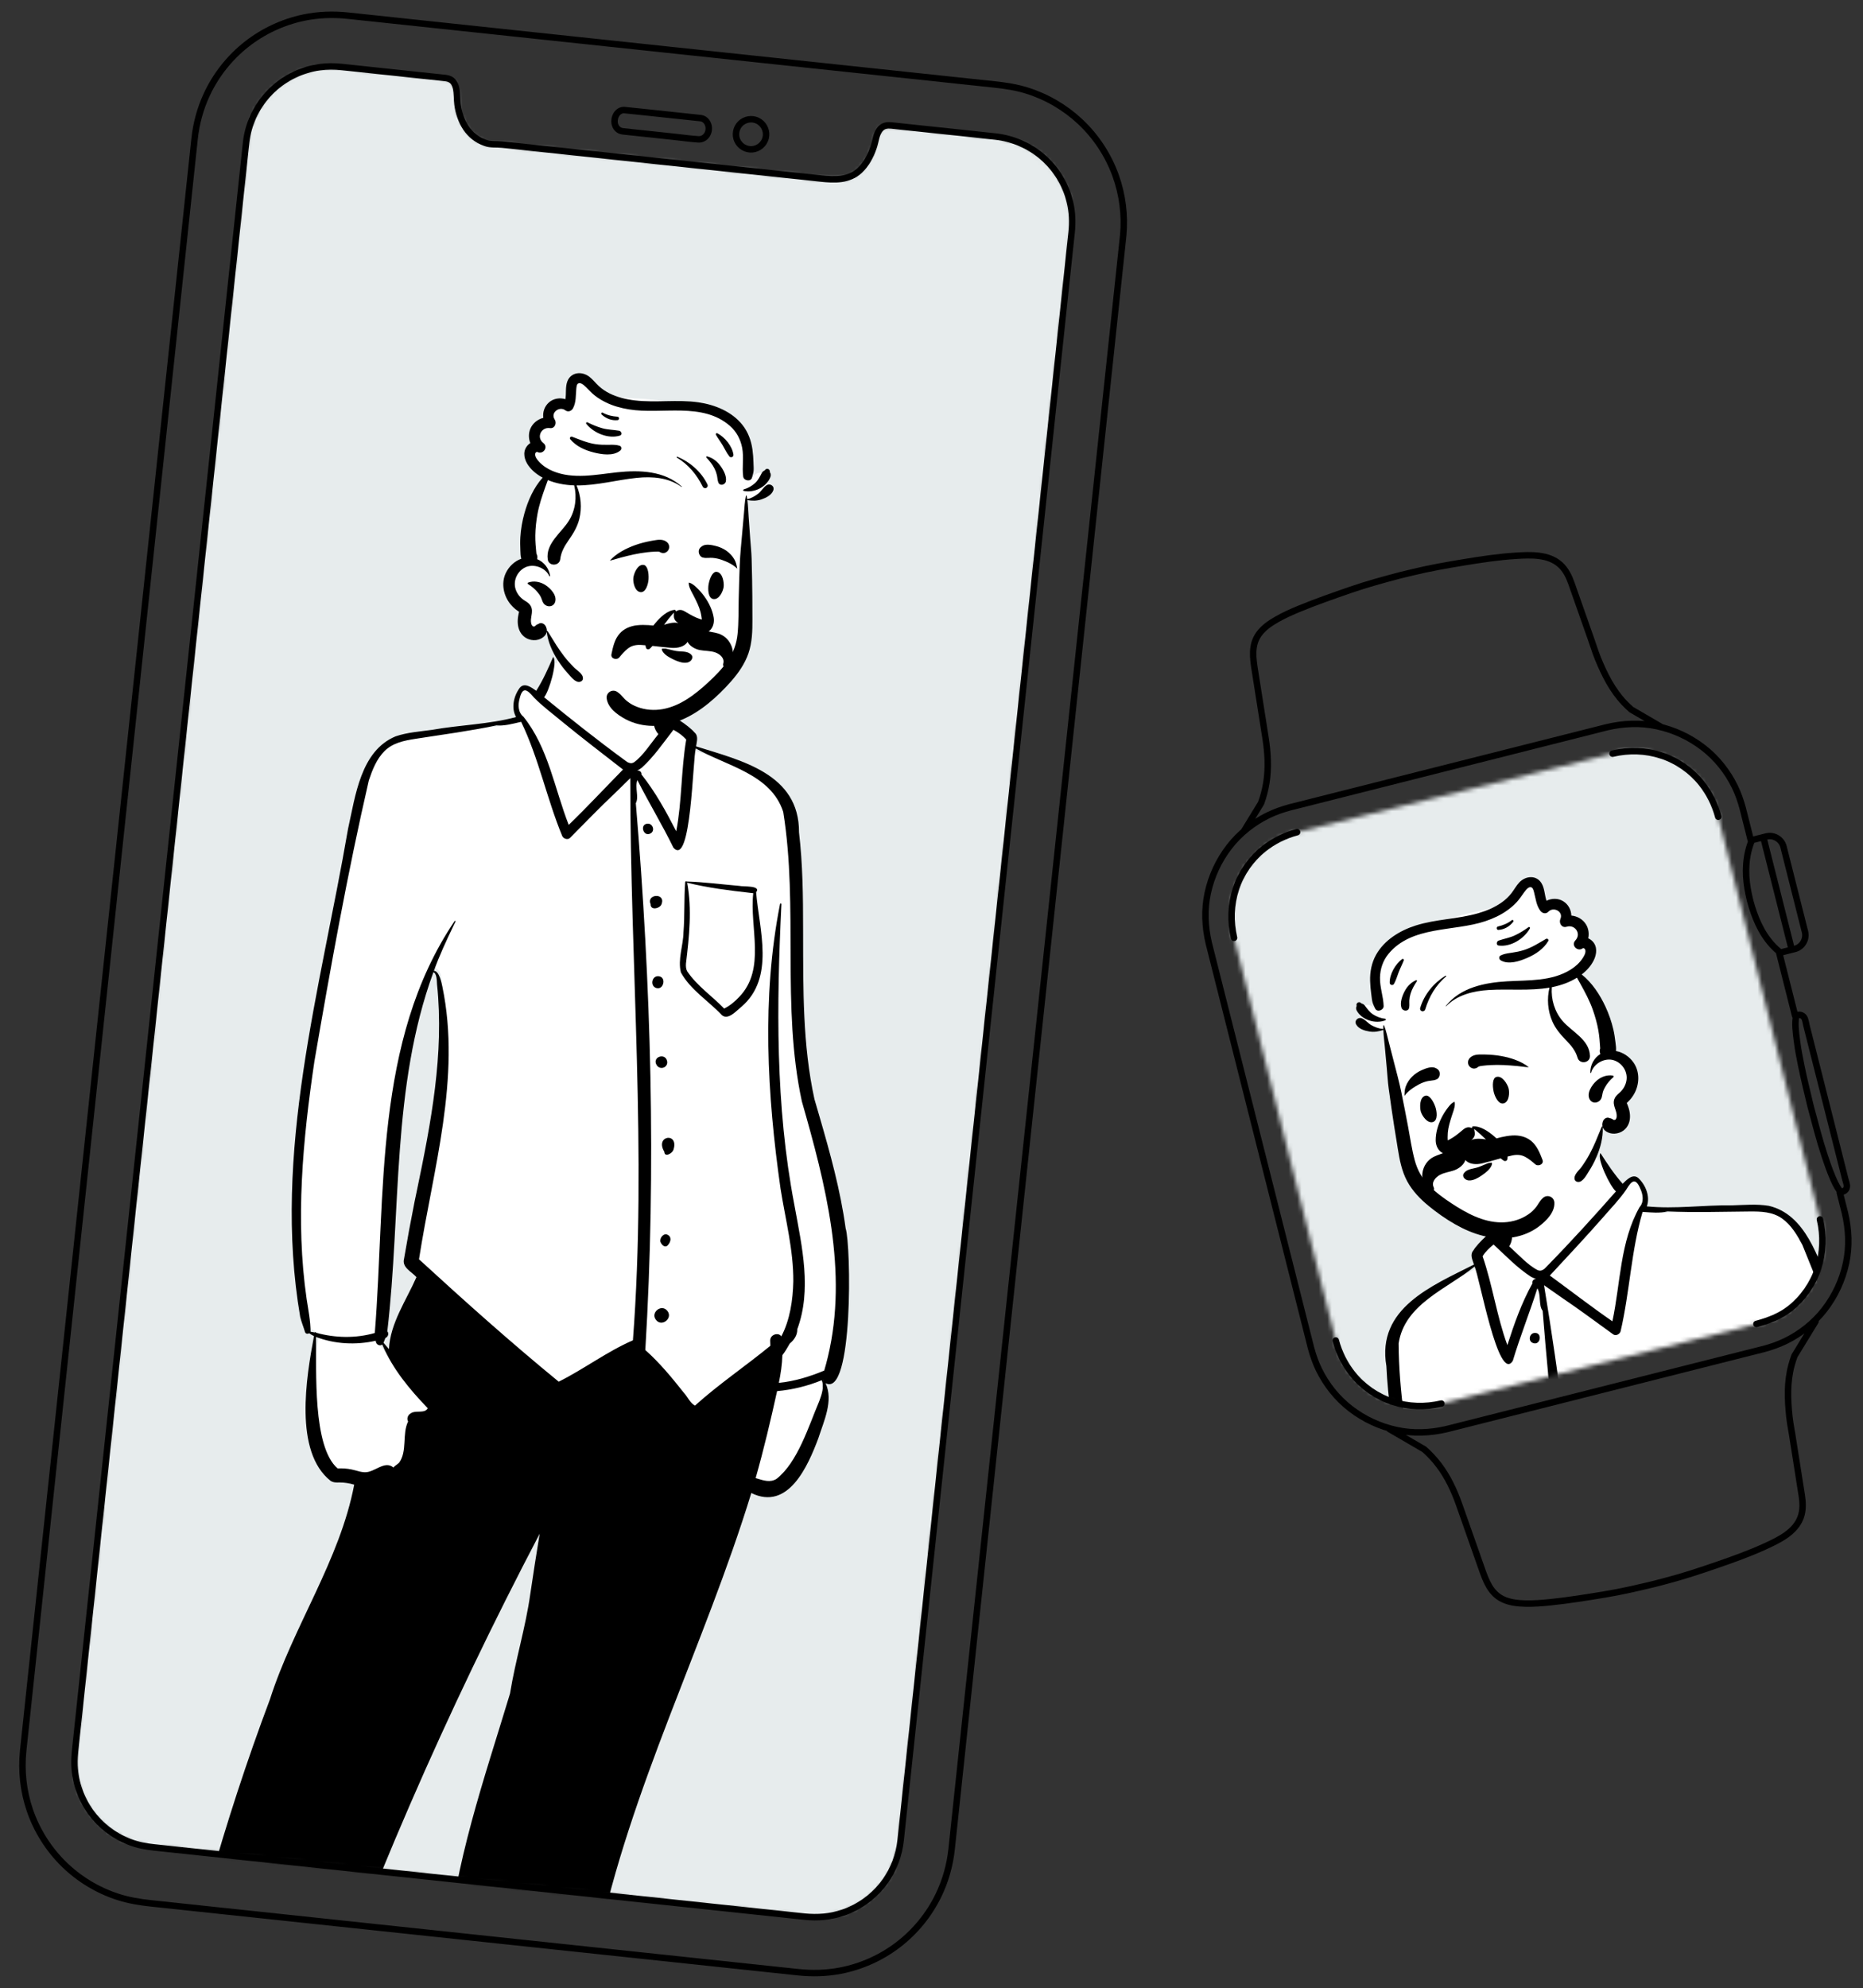 <svg width="433" height="462" viewBox="0 0 433 462" fill="none" xmlns="http://www.w3.org/2000/svg">
<rect x="0" y="0" width="433" height="462" fill="#333333" stroke="none"/>
<path d="M324.613 332.295C324.166 332.198 323.723 332.09 323.284 331.972L322.941 332.059L331.024 336.762C332.246 337.838 333.362 339.038 334.362 340.342C336.463 343.084 337.988 346.335 339.131 349.582L344.358 364.433C345.347 367.242 346.375 370.163 349.232 371.562C350.88 372.369 352.754 372.56 354.565 372.597C356.503 372.639 358.45 372.492 360.376 372.291C364.569 371.851 368.721 371.179 372.88 370.5C376.847 369.851 380.783 368.928 384.688 367.985L387.512 367.241C391.429 366.207 395.289 364.929 399.115 363.607C402.92 362.291 406.738 360.929 410.395 359.24C413.549 357.783 417.3 355.992 418.538 352.475C419.099 350.88 419.027 349.099 418.766 347.45L417.968 342.386C417.506 339.459 417.044 336.533 416.582 333.606C416.512 333.159 416.434 332.71 416.357 332.261L416.341 332.17C416.164 331.151 415.987 330.13 415.881 329.107C415.466 325.122 415.322 321.115 416.382 317.21C416.581 316.476 416.81 315.752 417.07 315.04L421.962 307.043L421.411 307.182C419.5 308.974 417.307 310.475 414.964 311.614M324.613 332.295C328.475 333.132 332.453 332.953 336.281 332.052L409.969 313.437C411.688 312.972 413.36 312.393 414.964 311.614M324.613 332.295C320.678 331.442 317.044 329.753 313.858 327.291C310.762 324.897 308.238 321.725 306.53 318.209C305.75 316.606 305.172 314.932 304.706 313.214L280.948 219.168C280.05 215.338 279.866 211.363 280.705 207.5C281.56 203.565 283.247 199.933 285.709 196.746C288.102 193.649 291.277 191.125 294.792 189.417M414.964 311.614C418.478 309.905 421.656 307.382 424.047 304.285C426.507 301.096 428.196 297.466 429.051 293.531C429.889 289.667 429.705 285.692 428.807 281.862L427.602 277.09L427.853 277.025M294.792 189.417C292.74 190.414 290.804 191.689 289.072 193.194L293.095 186.617C293.658 185.09 294.07 183.504 294.33 181.882C294.877 178.472 294.675 174.887 294.139 171.487L291.685 155.932C291.221 152.992 290.738 149.934 292.589 147.346C293.657 145.852 295.214 144.798 296.79 143.901C298.474 142.944 300.258 142.147 302.049 141.411C305.95 139.81 309.921 138.426 313.903 137.049C317.702 135.735 321.605 134.68 325.489 133.654C326.123 133.501 326.757 133.348 327.391 133.195L328.328 132.969C332.265 132.018 336.269 131.307 340.264 130.654C344.238 130.005 348.244 129.394 352.265 129.141C355.73 128.923 359.886 128.719 362.643 131.226C363.895 132.364 364.677 133.964 365.231 135.539L367.439 141.812M294.792 189.417C296.396 188.637 298.068 188.06 299.787 187.594L373.475 168.978C377.306 168.081 381.279 167.898 385.142 168.736M385.142 168.736C385.506 168.814 385.867 168.9 386.225 168.993L379.132 164.866C378.564 164.364 378.019 163.836 377.495 163.284C374.71 160.347 372.932 156.758 371.404 153.052C371.012 152.102 370.683 151.119 370.354 150.139C370.2 149.677 370.045 149.217 369.884 148.76M385.142 168.736C389.078 169.589 392.709 171.278 395.897 173.739C398.994 176.131 401.518 179.306 403.225 182.821C404.005 184.426 404.582 186.098 405.048 187.817L406.931 195.266L407.182 195.202M369.884 148.76C369.28 147.043 368.675 145.325 368.071 143.608L367.439 141.812M369.884 148.76L367.439 141.812M407.182 195.202C405.694 198.784 405.525 202.711 406.182 206.504C406.34 207.415 406.535 208.314 406.749 209.215C407.763 212.996 409.244 216.673 411.918 219.601C412.493 220.232 413.123 220.804 413.786 221.343M407.182 195.202L410.543 194.353M407.182 195.202L409.839 194.531M413.786 221.343L413.534 221.406L417.224 236.012L417.476 235.948M413.786 221.343L417.147 220.494M413.786 221.343L416.443 220.672M417.476 235.948C417.094 237.847 417.397 239.902 417.637 241.8C417.887 243.773 418.263 245.73 418.66 247.677C419.296 250.787 420.067 253.869 420.797 256.958C421.857 260.892 422.85 264.845 424.137 268.712C424.637 270.215 425.154 271.706 425.763 273.169C426.261 274.366 426.802 275.617 427.579 276.673C427.665 276.79 427.754 276.905 427.847 277.018M417.476 235.948L417.854 235.844C418.398 235.709 418.98 235.927 419.297 236.391C419.638 236.888 419.704 237.662 419.847 238.228M427.853 277.025C427.851 277.023 427.849 277.02 427.847 277.018M427.853 277.025L427.847 277.018M427.847 277.018C428.505 276.841 429.113 276.596 429.234 275.821C429.322 275.248 429.026 274.561 428.889 274.02M416.443 220.672L409.839 194.531M416.443 220.672L417.147 220.494M409.839 194.531L410.543 194.353M410.543 194.353C412.288 193.921 414.062 194.997 414.519 196.726L419.519 216.518C419.938 218.256 418.887 220.046 417.147 220.494M428.889 274.02C427.765 269.57 426.641 265.121 425.517 260.671M428.889 274.02L425.517 260.671M425.517 260.671C424.09 255.022 422.663 249.374 421.236 243.727M425.517 260.671L421.236 243.727M421.236 243.727C420.773 241.894 420.31 240.06 419.847 238.228M421.236 243.727L419.847 238.228" stroke="black" stroke-width="1.5" stroke-miterlimit="10" stroke-linecap="round" stroke-linejoin="round"/>
<mask id="mask0_85_18788" style="mask-type:alpha" maskUnits="userSpaceOnUse" x="286" y="174" width="138" height="153">
<path d="M335.013 326.127C331.207 327.02 327.343 326.904 323.62 325.688C320.031 324.514 316.728 322.225 314.372 319.275C312.517 316.953 311.232 314.339 310.455 311.474" fill="#C4C4C4"/>
<path d="M286.819 217.913C285.926 214.107 286.042 210.243 287.259 206.52C288.432 202.93 290.721 199.629 293.671 197.271C295.993 195.416 298.608 194.13 301.472 193.355" fill="#C4C4C4"/>
<path d="M374.796 175.118C378.601 174.225 382.467 174.341 386.189 175.558C389.779 176.732 393.081 179.019 395.438 181.971C397.293 184.292 398.578 186.906 399.354 189.771" fill="#C4C4C4"/>
<path d="M422.99 283.332C423.883 287.137 423.769 291.004 422.551 294.726C421.375 298.315 419.089 301.616 416.138 303.974C413.817 305.829 411.092 306.855 408.228 307.631" fill="#C4C4C4"/>
<path d="M335.013 326.127C331.207 327.02 327.343 326.904 323.62 325.688C320.031 324.514 316.728 322.225 314.372 319.275C312.517 316.953 311.232 314.339 310.455 311.474L286.819 217.913C285.926 214.107 286.042 210.243 287.259 206.52C288.432 202.93 290.721 199.629 293.671 197.271C295.993 195.416 298.608 194.13 301.472 193.355L374.796 175.118C378.601 174.225 382.467 174.341 386.189 175.558C389.779 176.732 393.081 179.019 395.438 181.971C397.293 184.292 398.578 186.906 399.354 189.771L422.99 283.332C423.883 287.137 423.769 291.004 422.551 294.726C421.375 298.315 419.089 301.616 416.138 303.974C413.817 305.829 411.092 306.855 408.228 307.631L335.013 326.127Z" fill="#C4C4C4"/>
</mask>
<g mask="url(#mask0_85_18788)">
<rect x="281.866" y="198.308" width="116" height="137" rx="2" transform="matrix(0.97 -0.245 0.245 0.97 -39.987 75.079)" fill="#E7ECED"/>
<mask id="mask1_85_18788" style="mask-type:alpha" maskUnits="userSpaceOnUse" x="232" y="120" width="298" height="445">
<path d="M270.558 158.606C265.211 160.248 259.865 161.891 254.518 163.533C252.141 164.263 249.764 164.992 247.387 165.723C245.734 166.231 244.149 166.897 242.665 167.788C239.12 169.915 236.284 173.147 234.635 176.931C232.986 180.716 232.552 184.987 233.413 189.021C233.628 190.033 233.944 191.015 234.247 192.003C234.713 193.52 235.179 195.036 235.645 196.553C236.419 199.074 237.193 201.596 237.968 204.117C239.025 207.557 240.081 210.998 241.138 214.438C242.446 218.696 243.753 222.954 245.061 227.211C246.585 232.174 248.11 237.137 249.634 242.1C251.349 247.683 253.064 253.267 254.778 258.85C256.66 264.975 258.541 271.1 260.422 277.225C262.436 283.78 264.449 290.335 266.462 296.891C268.572 303.76 270.682 310.629 272.792 317.498C274.974 324.603 277.156 331.708 279.339 338.813C281.576 346.098 283.814 353.384 286.051 360.669C288.29 367.957 290.528 375.246 292.767 382.534C294.989 389.769 297.212 397.005 299.434 404.24C301.61 411.327 303.787 418.414 305.964 425.5C308.076 432.379 310.189 439.258 312.302 446.138C314.298 452.637 316.294 459.136 318.29 465.634C320.152 471.696 322.014 477.757 323.876 483.819C325.574 489.348 327.272 494.876 328.97 500.404C330.482 505.329 331.995 510.253 333.507 515.178C334.788 519.347 336.069 523.517 337.349 527.686C338.377 531.034 339.406 534.382 340.434 537.73C341.182 540.165 341.93 542.601 342.678 545.036C343.113 546.452 343.548 547.868 343.983 549.284C344.377 550.568 344.79 551.837 345.374 553.054C347.151 556.754 350.077 559.855 353.671 561.847C357.281 563.848 361.493 564.689 365.6 564.223C367.566 563.999 369.419 563.409 371.298 562.832C374.366 561.89 377.434 560.948 380.503 560.005C385.496 558.471 390.49 556.938 395.484 555.404C401.84 553.452 408.195 551.5 414.551 549.548C421.668 547.362 428.786 545.176 435.903 542.99C443.174 540.756 450.445 538.523 457.716 536.29C464.576 534.183 471.437 532.076 478.297 529.969C484.192 528.158 490.088 526.347 495.983 524.536C500.262 523.222 504.541 521.908 508.82 520.594C510.936 519.944 513.05 519.294 515.166 518.645C518.071 517.752 520.746 516.339 523.017 514.307C526.108 511.542 528.281 507.823 529.183 503.783C529.938 500.402 529.771 496.881 528.768 493.573C528.535 492.807 528.298 492.043 528.063 491.279C527.5 489.444 526.936 487.608 526.372 485.772C525.503 482.943 524.634 480.114 523.765 477.285C522.631 473.591 521.496 469.896 520.361 466.202C518.986 461.724 517.611 457.248 516.236 452.77C514.645 447.591 513.054 442.412 511.464 437.233C509.691 431.461 507.918 425.688 506.145 419.915C504.224 413.663 502.304 407.412 500.384 401.16C498.342 394.511 496.299 387.861 494.257 381.212C492.116 374.24 489.975 367.268 487.833 360.296C485.628 353.118 483.424 345.939 481.219 338.76C478.986 331.492 476.754 324.223 474.521 316.955C472.285 309.673 470.048 302.39 467.811 295.108C465.588 287.869 463.364 280.629 461.14 273.389C458.984 266.369 456.828 259.348 454.672 252.328C452.6 245.582 450.528 238.836 448.456 232.091C446.498 225.716 444.54 219.342 442.582 212.967C440.758 207.027 438.934 201.088 437.11 195.148C435.469 189.807 433.828 184.465 432.188 179.123C430.749 174.44 429.311 169.758 427.873 165.076C426.667 161.148 425.461 157.221 424.254 153.294C423.305 150.203 422.356 147.112 421.407 144.022C420.754 141.899 420.102 139.775 419.45 137.652C419.119 136.573 418.787 135.494 418.456 134.414C417.754 132.129 416.739 129.979 415.311 128.053C412.846 124.727 409.348 122.221 405.401 120.952C401.514 119.702 397.31 119.694 393.403 120.875C388.013 122.505 382.636 124.182 377.252 125.835C374.894 126.56 372.536 127.281 370.178 128.008C369.291 128.282 368.512 128.72 368.164 129.631C367.596 131.116 368.27 132.908 368.372 134.418C368.51 136.473 368.34 138.606 367.502 140.513C366.114 143.669 363.001 144.847 359.868 145.809C354.151 147.565 348.435 149.32 342.719 151.076C336.917 152.858 331.115 154.64 325.313 156.422C322.368 157.327 319.422 158.232 316.476 159.136C309.56 161.26 302.645 163.385 295.729 165.509C293.385 166.229 291.041 166.948 288.697 167.668C287.4 168.067 286.349 168.735 284.985 168.833C280.8 169.134 277.579 166.586 275.521 163.148C274.38 161.24 273.532 157.689 270.558 158.606Z" fill="#C4C4C4"/>
</mask>
<g mask="url(#mask1_85_18788)">
<rect x="228" y="171.666" width="193" height="416" rx="2" transform="matrix(0.956 -0.294 0.294 0.956 -40.353 74.507)" fill="#E7ECED"/>
<path fill-rule="evenodd" clip-rule="evenodd" d="M436.874 416.756C437.211 417.412 437.636 418.106 438.048 418.719C437.251 420.086 436.1 421.942 435.276 423.28C434.447 416.157 429.314 410.821 425.436 404.961C425.928 403.748 428.336 401.968 427.937 400.891C426.573 396.871 424.976 392.405 423.086 387.424C417.068 371.9 410.864 355.691 409.867 338.692C409.615 336.885 409.464 334.952 411.783 334.252C426.434 359.715 428.679 388.897 436.649 416.441L436.5 416.677L436.874 416.756ZM510.835 638.449C516.491 636.848 521.399 634.346 525.841 630.837C527.149 629.914 528.773 628.767 528.733 627.667C528.349 624.734 527.278 622.047 526.145 619.203C524.241 614.313 523.181 610.393 520.292 605.365C517.418 600.75 515.068 597.173 515.011 591.575C514.686 589.996 513.031 588.765 511.822 587.544C510.093 585.752 508.896 583.716 507.385 581.805C509.061 580.997 510.774 580.054 512.319 579.05L512.893 579.994C513.02 580.201 513.224 580.267 513.501 580.188C513.673 580.14 514.087 579.933 514.048 579.548C512.66 575.666 511.16 571.838 509.616 567.932C494.442 530.394 479.037 500.27 459.337 471.455C454.659 464.725 449.84 457.705 447.525 449.608C448.894 448.882 450.467 448.242 452.011 448.027C461.902 442.571 453.458 420.752 451.136 414.164C451.819 413.728 452.565 413.174 453.064 412.573L453.349 412.624C456.462 383.534 439.911 341.588 429.281 313.248C424.747 303.263 421.626 283.79 410.923 281.255C402.711 280.725 394.86 281.344 386.567 281.81C384.888 281.389 382.972 281.421 381.208 281.341L381.709 279.934C382.364 278.085 381.363 275.106 379.634 274.45C378.771 274.748 377.787 275.979 377.066 276.631C375.152 274.477 373.295 272.182 371.644 269.409L371.385 269.594C368.137 261.348 356.723 262.983 351.328 267.575C345.615 273.21 351.523 280.62 350.167 287.563L348.63 286.391C346.899 286.847 343.897 290.138 343.26 291.235C342.715 291.706 343.728 293.548 343.862 294.367C335.367 298.997 323.102 303.083 323.106 314.096C323.739 334.63 329.984 354.094 329.952 374.743C328.639 391.845 325.634 413.167 329.583 427.37C330.174 430.074 334.077 445.209 336.104 443.981L337.966 445.019C336.884 448.737 339.792 453.018 341.609 456.542C345.723 463.946 351.792 471.461 358.502 465.452C379.994 509.362 414.278 550.086 420.625 599.859C420.618 600.163 420.879 600.419 421.144 600.213L421.451 599.949C422.444 599.973 423.631 599.743 424.646 599.687C424.697 602.961 425.113 606.089 425.646 609.576C425.222 610.025 425.689 610.764 425.801 611.259C418.077 613.054 416.066 622.25 411.846 628.191C409.15 632.435 405.91 636.667 402.214 640.77C399.097 643.936 396.647 647.244 398.343 651.076C398.287 651.084 397.09 651.232 397.033 651.243C396.935 657.489 402.949 657.07 408.991 656.108C423.683 653.497 434.995 646.859 449.828 636.153C451.924 635.819 452.65 632.353 452.34 630.23C452.218 628.783 451.063 627.604 451.225 625.964C452.017 621.158 449.874 609.638 445.635 605.398C444.325 604.536 442.76 603.841 442.366 601.825C441.853 599.838 441.479 597.813 440.763 595.922C444.05 594.637 447.189 592.96 449.802 590.943C450.381 590.996 450.904 590.581 450.755 589.916C448.763 580.732 446.646 570.679 444.174 561.399C439.156 541.101 429.001 522.784 419.959 504.281C417.942 498.095 415.076 492.379 412.938 486.223C410.865 480.399 409.149 474.608 407.129 468.778L409.034 467.762C438.198 506.452 463.718 546.212 485.014 586.16C484.856 586.398 484.319 586.767 484.447 587.123C484.509 587.315 484.508 587.329 484.646 587.311C487.004 587.127 489.305 586.831 491.588 586.46C492.47 591.948 497.535 597.145 496.002 602.954C495.56 604.374 495.598 604.634 496.31 605.323C494.286 614.523 493.512 621.921 493.813 629.548L492.438 628.923C491.161 630.548 491.753 632.766 492.38 635.11C492.879 636.437 492.62 638.05 493.96 638.906C497.218 641.074 506.063 639.784 510.835 638.449V638.449Z" fill="white"/>
<path fill-rule="evenodd" clip-rule="evenodd" d="M371.982 267.932C371.082 269.211 374.239 275.704 375.577 276.832C370.368 282.746 365.065 288.584 359.558 294.21L358.987 294.791L359.006 294.779C358.768 294.979 358.337 295.219 358.051 295.242L357.847 295.233C357.806 295.231 357.782 295.232 357.795 295.238C357.669 295.21 357.545 295.179 357.421 295.138C355.061 293.957 352.874 291.443 350.766 289.603C352.64 286.687 350.175 282.738 349.241 279.828C348.765 279.95 349.135 281.467 349.123 281.941L349.165 282.378C349.26 283.401 349.335 284.451 349.22 285.46C347.75 284.395 343.194 289.186 342.464 290.519C341.549 291.549 342.251 292.72 342.581 293.83C332.766 298.798 319.922 303.975 322.226 317.425C322.568 324.893 323.71 332.269 324.921 339.636L325.112 340.813C327.173 353.495 329.437 366.286 328.763 379.18L328.268 383.268C327.203 392.132 326.237 401.038 326.485 409.977C325.854 414.001 331.114 449.203 336.938 444.722C335.732 449.026 338.781 453.375 340.671 457.076C344.111 463.053 350.317 472.657 358.115 467.096C374.579 500.249 397.097 530.303 410.467 564.99C414.811 576.264 418.109 587.986 419.562 600.002C419.628 601.164 420.945 601.834 421.876 601.053C422.455 601.054 423.035 600.939 423.614 600.888C423.703 603.615 424.086 606.38 424.487 609.078L424.532 609.378L424.531 609.38C424.351 609.746 424.327 610.152 424.457 610.566C420.497 611.704 417.906 615.206 416.036 618.676C412.816 624.773 409.277 630.718 404.863 636.037C401.845 640.342 395.492 644.164 396.954 650.162C394.855 650.39 396.576 654.636 397.259 655.692C398.042 656.871 399.463 657.275 400.786 657.525C419.041 658.393 435.859 647.743 450.007 637.245C452.889 636.826 453.831 632.583 453.44 630.073C453.363 628.648 452.284 627.547 452.328 626.125L452.363 625.728C452.49 624.274 452.598 622.858 452.488 621.388L452.448 621.086C451.763 616.093 450.003 607.808 446.295 604.52C442.569 602.798 443.422 599.893 442.15 596.552C445.014 595.375 447.75 593.876 450.217 592.024C451.374 591.948 452.076 590.792 451.848 589.712L451.474 587.987C449.533 579.007 447.612 570.01 445.251 561.129C440.25 540.876 430.147 522.533 421.019 503.953C418.527 496.5 414.973 489.45 412.625 481.935C411.18 477.416 409.702 472.919 408.183 468.43C436.25 505.66 461.741 544.882 483.716 586.019C483.007 586.865 483.372 588.519 484.754 588.41C486.775 588.25 488.79 588.016 490.791 587.704C491.816 592.5 496.418 598.075 494.957 602.801L494.899 602.989C494.624 603.894 494.39 604.904 495.145 605.65C493.57 612.932 492.522 620.363 492.701 627.842C490.41 627.581 490.424 632.088 490.912 633.579C491.604 635.52 491.484 639.155 493.571 640.025C504.154 643.262 516.047 638.925 524.893 632.964C526.482 631.675 528.405 630.559 529.604 628.879C530.104 627.966 529.724 626.806 529.518 625.863L529.4 625.378C528.735 622.683 527.956 619.967 526.481 617.545C525.597 613.682 523.936 609.984 522.133 606.471C520.802 603.599 518.613 601.133 517.568 598.151C515.819 595.713 516.865 592.673 515.621 590.094C514.765 588.55 513.147 587.465 512.007 586.124L511.927 586.027C510.894 584.807 510.027 583.485 509.069 582.204C510.067 581.704 511.039 581.161 511.982 580.572C512.978 582.215 515.679 580.906 515.08 579.113C504.442 550.477 491.544 522.657 476.282 496.19C468.153 480.282 455.044 467.017 448.864 450.183C449.847 449.694 451.016 449.309 452.067 449.138L452.192 449.118C452.865 449.015 453.522 448.952 454.126 448.426C461.504 440.361 455.783 423.678 452.476 414.597C452.842 414.347 453.18 414.071 453.472 413.763C453.849 413.906 454.324 413.786 454.385 413.308C454.537 412.101 454.828 410.882 454.916 409.674C455.17 371.065 437.899 335.351 425.508 299.58C422.578 292.34 419.697 282.199 411.116 280.183C408.294 279.709 405.343 279.998 402.498 280.069C395.898 279.977 389.312 280.965 382.759 280.311C383.59 278.015 382.476 275.327 380.79 273.733C379.492 272.609 378.052 274.158 377.143 275.05C375.183 272.863 373.564 270.398 371.982 267.932ZM492.786 629.577L492.804 629.848C492.901 631.297 493.057 632.804 493.596 634.153C490.808 639.006 508.705 634.449 510.663 633.885C515.135 632.567 527.898 627.334 527.016 621.737L527.046 621.869C527.446 623.615 528.649 626.747 528.074 628.285C522.046 633.971 514.231 637.759 506.059 639.095L505.764 639.138C502.486 639.598 496.132 640.018 493.829 637.827C493.479 635.278 491.639 632.007 492.786 629.577ZM498.688 601.64C501.681 595.696 509.769 597.129 515.079 598.465C515.837 600.482 517.498 600.832 518.171 602.982C521.019 609.324 525.38 616.17 524.336 623.369C517.117 630.342 506.907 632.902 497.142 633.548C496.812 633.302 496.481 633.294 496.012 633.298C495.189 631.437 495.19 629.331 495.023 627.345C494.822 623.128 494.913 618.907 494.861 614.687C496.412 612.921 496.375 610.147 496.814 607.922C496.929 607.301 497.049 606.677 497.184 606.055C498.586 605.11 498.467 603.148 498.688 601.64ZM451.629 629.03C453.442 633.655 449.344 636.865 445.92 639.069C442.128 641.765 438.16 644.235 434.119 646.544C425.868 651.362 416.872 654.998 407.339 656.145L407.172 656.162C404.408 656.444 399.534 657.223 398.07 654.342L398.044 654.274C397.862 653.785 397.251 651.925 397.302 651.39C397.371 651.37 397.434 651.335 397.49 651.285C398.944 653.511 402.145 654.208 404.932 653.832C406.555 654.744 408.749 653.614 410.454 653.209C421.539 649.948 431.25 643.475 440.876 637.288C443.897 635.172 450.341 632.443 451.629 629.03ZM443.734 604.817C445.471 603.59 447.37 608.895 447.991 610.146C450.195 615.555 452.649 624.269 449.255 629.51C445.114 632.867 440.289 635.236 435.878 638.204L434.823 638.868C426.373 644.18 417.618 649.389 407.833 651.733C406.689 650.478 402.402 653.005 399.897 650.902C396.356 647.439 401.584 643.08 403.916 640.516C408.363 635.482 412.29 629.981 415.577 624.121C417.122 621.367 418.397 618.353 420.437 615.913L420.543 615.787C422.302 613.735 424.83 612.055 427.642 612.278C430.38 612.494 432.092 615.069 434.585 615.944C440.067 617.636 443.464 611.543 443.751 606.82L443.758 606.677C443.775 606.528 443.604 606.489 443.503 606.556C443.502 606.511 443.497 606.465 443.494 606.421C444.035 606.102 443.884 605.358 443.734 604.817ZM508.552 582.46C508.917 586.054 511.491 588.641 513.621 591.309C514.532 593.219 513.819 595.499 514.689 597.459C509.599 595.367 502.476 594.252 498.3 598.664C497.455 595.786 495.669 593.267 494.034 590.783L493.377 589.8C492.866 589.037 492.352 588.278 491.81 587.539C497.569 586.538 503.248 584.992 508.552 582.46ZM425.22 600.686C430.307 599.974 435.365 598.96 440.216 597.291L442.067 605.957V605.957C442.143 606.312 442.359 606.512 442.616 606.588C442.673 609.558 441.082 612.666 438.416 614.068C434.196 615.876 431.959 610.229 427.935 610.208C428.193 608.405 427.086 606.444 426.662 604.681C426.234 603.32 425.779 601.982 425.22 600.686ZM443.52 603.816C443.67 603.985 443.833 604.135 444.004 604.277C443.879 604.325 443.765 604.4 443.668 604.503C443.618 604.276 443.569 604.046 443.52 603.816ZM438.487 418.001C443.192 418.273 447.953 417.252 452.047 414.873C453.137 422.41 457.04 439.888 452.061 445.831C450.976 445.976 449.909 446.199 448.886 446.602C448.278 446.842 447.687 447.119 447.093 447.391C446.869 447.49 446.412 447.646 446.109 447.709L446.057 447.719C446.137 447.702 446.198 447.684 446.114 447.702L445.986 447.731L445.92 447.744C443.727 448.158 440.94 445.681 439.235 447.732C438.791 447.349 438.236 447.18 437.756 446.863C435.353 444.503 436.032 440.396 434.118 437.733C434.366 437.063 433.997 436.27 433.225 435.976C431.975 435.344 430.07 436.618 429.127 435.47C429.187 435.53 429.166 435.447 429.139 435.408L429.133 435.401L429.21 435.289C432.563 430.413 435.651 425.153 437.095 419.299L437.143 419.101C437.843 419.479 438.631 418.816 438.487 418.001ZM337.712 443.899C341.198 444.696 344.787 444.973 348.354 444.711C350.927 451.151 353.604 457.564 356.555 463.839L356.311 463.958C354.884 464.66 353.403 465.481 351.809 464.811C346.346 461.858 342.429 453.918 339.144 448.736L339.005 448.497C338.258 447.21 337.309 445.405 337.712 443.899ZM342.722 294.292C343.81 296.417 348.281 321.646 351.615 316.169C353.312 310.489 355.537 304.993 357.317 299.344C358.231 300.924 357.543 303.305 358.548 304.579C361.907 346.793 367.627 389.003 377.021 430.314C374.202 433.787 371.965 437.662 369.801 441.56C369.085 442.63 368.772 444.137 367.732 444.93C361.452 440.895 354.638 437.786 348.181 434.055C348.127 433.689 348.08 433.323 348.041 432.954C347.875 431.421 345.787 431.213 345.316 432.315C342.708 428.892 341.283 424.402 340.486 420.162C339.254 413.003 339.963 405.629 339.915 398.407C339.442 376.407 337.041 353.867 329.284 333.152C329.202 332.962 328.94 333.033 328.974 333.239C333.875 356.058 337.984 379.168 337.358 402.614L337.348 403.191C337.186 412.642 336.549 422.791 341.387 431.283C341.548 432.565 342.485 433.623 343.625 434.254C344.294 435.102 345.005 435.928 345.783 436.675C346.191 438.805 346.869 440.864 347.639 442.881C343.97 443.12 340.341 442.617 336.771 441.782C336.292 440.791 335.835 439.791 335.413 438.776C327.497 419.976 329.434 398.963 331.732 379.209C332.857 356.628 325.159 334.65 325.072 312.154C326.45 302.982 336.327 299.492 342.722 294.292ZM381.772 281.594L382.035 281.61C383.879 281.726 385.755 281.935 387.562 281.477C393.719 281.757 399.896 281.561 406.059 281.504L406.655 281.499C409.287 281.479 411.97 281.548 414.199 283.134C416.337 284.655 417.716 287.003 418.918 289.277C427.332 309.745 434.757 330.723 442.017 351.654C447.64 369.2 452.402 387.311 452.764 405.834C452.795 408.377 452.69 410.967 453.102 413.472C452.775 413.569 452.451 413.685 452.128 413.812C452.079 413.655 451.845 413.75 451.907 413.9C447.708 415.84 443.023 416.724 438.415 416.186C430.638 384.86 427.713 349.297 404.553 324.755C404.461 324.663 404.296 324.791 404.372 324.9L405.045 325.864C407.21 328.967 409.349 332.084 411.191 335.396C409.949 335.557 409.872 338.598 409.84 339.347C408.939 360.949 418.918 380.899 425.497 400.958C416.612 412.277 407.58 423.494 398.076 434.3C391.818 432.36 385.808 429.194 379.496 427.615C369.167 385.252 365.957 341.35 358.868 298.628C361.198 300.283 363.553 301.905 365.906 303.527C368.944 305.657 371.928 307.881 374.943 310.048C375.567 310.498 376.504 309.989 376.666 309.311C378.799 300.153 379.104 290.62 381.772 281.594ZM411.357 335.69C425.355 360.471 427.756 389.396 435.485 416.281C435.125 416.842 435.532 417.598 436.175 417.731C436.363 418.079 436.565 418.419 436.784 418.755C436.454 419.311 436.121 419.865 435.783 420.415C434.471 414.458 430.016 409.97 426.75 404.953C427.667 403.509 429.774 402.178 428.901 400.264C427.43 395.98 425.894 391.717 424.297 387.48L423.381 385.114C417.583 370.111 411.93 354.797 410.976 338.606L410.964 338.485C410.884 337.787 410.618 336.046 411.357 335.69ZM337.376 443.823L337.437 443.837L337.348 443.969C337.36 443.922 337.369 443.872 337.376 443.823ZM373.432 423.81C374.513 421.918 371.543 420.244 370.491 422.166C369.413 424.061 372.385 425.733 373.432 423.81ZM369.471 406.071C369.555 405.109 368.245 403.992 367.436 404.845L367.411 404.872L367.393 404.858C366.626 405.663 367.285 406.694 368.016 407.212C368.79 407.66 369.328 406.715 369.471 406.071ZM365.178 385.572C366.814 381.421 360.948 381.57 363.035 385.519C363.449 386.25 365.349 386.95 365.178 385.572ZM363.639 365.461C364.542 363.38 361.159 362.767 361.109 364.961C361.135 366.408 363.048 366.762 363.639 365.461ZM337.932 327.451C337.149 327.81 332.773 328.136 334.326 329.558C335.02 338.353 333.218 349.834 341.961 355.213L342.038 355.254C343.302 355.96 345.542 357.856 346.777 356.463C349.323 352.688 353.064 349.446 354.598 345.104C354.869 341.961 353.054 339.05 352.498 336.001C351.555 332.211 351.125 328.314 350.197 324.527C350.151 324.343 349.938 324.34 349.836 324.452C345.822 325.252 341.895 326.44 337.932 327.451ZM349.778 324.753C349.642 331.042 351.355 337.24 353.102 343.224C353.249 343.85 353.311 344.483 353.122 345.047C351.432 348.762 348.347 351.665 346.039 355.008C344.593 354.556 343.338 353.81 342.145 352.899C334.883 347.464 337.208 337.373 335.013 329.651L335.692 329.46C340.448 328.119 345.229 326.697 349.778 324.753ZM359.864 345.11L359.818 345.123C357.998 345.644 359.291 348.614 360.891 347.704C362.242 346.95 361.367 344.704 359.864 345.11V345.11ZM358.968 328.328C359.62 325.818 355.219 326.166 356.362 328.527L356.324 328.428C356.316 328.409 356.31 328.392 356.303 328.377L356.401 328.601V328.601C356.864 329.657 359.256 329.831 358.968 328.328ZM356.712 309.712C355.468 309.733 355.075 311.602 356.275 312.05C358.066 312.746 358.55 309.609 356.712 309.712ZM377.945 276.459L378.049 276.288C379.166 274.472 380.102 273.457 381.238 276.191C381.863 277.505 382.156 279.301 381.065 280.492C376.513 288.545 376.649 298.163 374.755 307.018C369.809 303.6 365.067 299.926 360.217 296.382C364.274 292.001 368.385 287.629 372.339 283.137C374.215 280.943 376.306 278.837 377.945 276.459ZM347.144 289.175C349.928 291.744 352.638 294.609 355.843 296.672C356.241 296.895 356.632 297.051 357.017 297.145C356.503 297.142 355.976 297.676 356.183 298.18C353.65 302.704 351.925 307.622 350.342 312.551C347.87 305.839 346.922 298.665 344.586 291.903C345.248 290.824 346.156 289.957 347.144 289.175Z" fill="black"/>
<path fill-rule="evenodd" clip-rule="evenodd" d="M315.993 235.885C315.535 234.074 317.935 232.588 319.194 234.153C319.254 234.188 319.318 234.219 319.377 234.247C319.084 234.111 319.672 234.306 319.765 234.325C319.843 234.341 319.923 234.353 320.002 234.366C319.197 229.677 319.454 224.302 323.064 220.811C328.185 216.247 334.886 213.74 341.481 212.18C344.837 211.441 348.797 210.889 351.255 208.387C352.021 207.608 352.521 206.581 353.462 205.967C356.471 204.161 358.898 207.091 359.235 209.971C360.628 209.588 362.225 209.967 363.184 211.065C363.749 211.716 363.972 212.527 364.49 213.194C365.963 214.84 367.685 215.835 367.588 218.364C369.342 219.499 369.233 221.999 368.573 223.748C368.258 224.649 367.833 225.55 367.685 226.501C367.537 227.413 368.375 228.208 368.907 228.883C372.81 233.759 374.405 239.894 374.786 246.026C377.616 246.406 379.341 249.612 378.308 252.231C377.959 253.152 377.349 253.63 376.7 254.32C375.864 255.146 377.292 257.1 377.274 258.245C377.573 260.941 375.679 263.191 372.89 262.175C371.357 262.369 371.384 266.984 370.621 268.361C370.209 269.413 369.699 270.397 369.109 271.339C368.47 278.099 357.227 284.621 351.135 285.966C344.675 287.087 338.931 282.954 334.066 279.221C331.541 277.212 329.565 274.723 328.264 271.766C326.957 268.794 326.267 265.642 325.68 262.462C324.426 255.708 322.702 245.954 321.439 239.125C319.138 239.577 316.585 238.232 315.993 235.885V235.885Z" fill="white"/>
<path fill-rule="evenodd" clip-rule="evenodd" d="M363.879 218.04C363.884 218.048 363.883 218.056 363.883 218.067C363.882 218.064 363.881 218.063 363.88 218.06C363.879 218.052 363.879 218.046 363.879 218.04" fill="#4F66AF"/>
<path fill-rule="evenodd" clip-rule="evenodd" d="M363.907 218.135C363.913 218.124 363.923 218.115 363.932 218.103C363.932 218.103 363.933 218.103 363.933 218.103C363.924 218.114 363.916 218.125 363.907 218.135" fill="#4F66AF"/>
<path fill-rule="evenodd" clip-rule="evenodd" d="M316.593 236.634C315.68 236.229 314.677 237.124 315.214 238.064C315.798 239.088 317.19 239.506 318.292 239.682C319.425 239.864 320.427 239.677 321.505 239.317L321.518 239.31V239.31C321.559 240.613 321.746 241.928 321.861 243.218C322.007 244.856 322.158 246.493 322.313 248.129C322.463 249.711 322.541 251.316 322.757 252.887C322.975 254.473 323.202 256.057 323.424 257.643C323.796 260.291 324.238 262.931 324.664 265.571L324.864 266.821C325.291 269.466 325.777 272.098 327.066 274.486C328.273 276.723 330.101 278.612 332.054 280.212C333.966 281.779 336.016 283.225 338.164 284.451C342.306 286.814 347.013 288.313 351.799 287.483C353.86 287.125 355.932 286.286 357.607 285.025L357.718 284.941C359.409 283.648 361.377 281.699 361.273 279.444C361.21 278.06 359.587 277.426 358.591 278.374C358.129 278.813 357.813 279.254 357.484 279.789L357.425 279.884C357.157 280.326 357.047 280.469 356.702 280.853C355.994 281.639 355.421 282.079 354.512 282.603C352.837 283.568 350.87 284.048 348.887 284.03C344.675 283.992 340.816 281.871 337.387 279.62C335.524 278.398 333.711 277.076 332.149 275.479C330.51 273.803 329.423 271.864 328.814 269.602C328.127 267.049 327.755 264.396 327.268 261.8C326.772 259.153 326.258 256.512 325.717 253.873C325.209 251.399 324.537 248.96 323.91 246.511L323.793 246.052C323.464 244.751 323.124 243.453 322.788 242.154C322.452 240.859 322.184 239.526 321.689 238.282C321.653 238.192 321.52 238.204 321.516 238.307C321.506 238.569 321.507 238.832 321.512 239.096C321.5 239.091 321.487 239.088 321.472 239.087C320.532 239.035 319.577 238.67 318.755 238.218C317.97 237.787 317.398 236.991 316.593 236.634ZM358.34 205.323C357.176 203.264 354.615 203.456 353.126 205.029C352.41 205.785 351.93 206.719 351.292 207.534C350.658 208.344 349.907 209.063 349.068 209.658C347.402 210.841 345.515 211.634 343.559 212.197C338.8 213.569 333.751 213.551 329.021 215.054C325.361 216.216 321.75 218.419 319.829 221.85C318.793 223.698 318.388 225.812 318.446 227.918C318.473 228.902 318.566 229.892 318.694 230.869L318.727 231.113C318.806 231.683 318.847 232.298 318.993 232.856C319.124 233.356 319.397 233.841 319.605 234.315C320.043 235.312 321.616 234.738 321.587 233.753C321.519 231.509 320.686 229.409 320.737 227.14C320.782 225.127 321.428 223.195 322.714 221.635C328.141 215.051 337.907 216.509 345.241 214.038C347.034 213.434 348.799 212.63 350.336 211.517C351.129 210.944 351.888 210.303 352.549 209.58C353.155 208.918 353.63 208.168 354.161 207.451L354.396 207.137C354.763 206.654 355.401 205.881 356.003 206.212C356.265 206.356 356.407 206.809 356.502 207.159L356.544 207.318C356.943 208.805 357.06 210.369 358.02 211.643C358.457 212.224 359.276 212.437 359.839 211.878L359.868 211.848C361.043 210.607 363.378 211.771 362.689 213.477L362.667 213.529C362.267 214.445 362.963 215.66 364.055 215.347L364.094 215.336C366.024 214.723 367.578 216.913 366.201 218.453L366.159 218.5C365.027 219.702 366.779 221.325 367.984 220.256C367.882 220.346 368.088 220.287 368.25 220.412C368.406 220.532 368.452 220.661 368.479 220.86C368.562 221.464 368.191 222.098 367.881 222.583C367.179 223.684 366.178 224.591 365.077 225.282C360.669 228.05 355.251 227.728 350.274 228.016C345.085 228.317 339.447 229.443 336.06 233.723C336.02 233.773 336.087 233.842 336.134 233.794C338.686 231.152 342.473 230.249 346.02 230.031C350.67 229.744 355.515 230.291 360.134 229.488C359.505 232.07 359.723 234.847 360.78 237.296C361.508 238.982 362.635 240.304 363.895 241.611L364.135 241.86C365.26 243.034 366.198 244.179 366.661 245.777C367.121 247.366 369.579 247.031 369.54 245.367C369.452 241.588 365.353 239.753 363.178 237.233C361.319 235.078 360.463 232.193 360.678 229.387C361.757 229.173 362.822 228.88 363.869 228.48C364.768 228.136 365.67 227.701 366.52 227.175L367.332 228.627C368.409 230.562 369.451 232.505 370.199 234.62C370.749 236.174 371.194 237.766 371.487 239.388C371.74 240.79 371.832 242.184 371.923 243.597C371.769 243.991 371.784 244.522 371.965 244.898C370.501 245.81 369.603 247.424 369.618 249.222C369.619 249.331 369.777 249.348 369.805 249.245C370.381 247.132 372.992 245.674 375.101 246.365C377.115 247.024 378.434 249.134 377.992 251.225C377.76 252.325 377.204 253.209 376.372 253.945L376.205 254.091C375.768 254.473 375.378 254.864 375.19 255.436C374.945 256.178 375.118 256.84 375.359 257.54L375.458 257.823C375.62 258.292 375.765 258.781 375.753 259.28L375.749 259.391C375.744 259.516 375.734 259.628 375.696 259.757C375.685 259.795 375.547 260.038 375.504 260.123L375.432 260.169V260.169L375.345 260.198V260.198C375.248 260.227 375.107 260.221 375.158 260.239L375.144 260.235C375.101 260.223 375.06 260.208 375.025 260.194L374.958 260.167C374.779 260.019 374.576 259.912 374.347 259.851L374.136 259.821V259.821C373.504 259.445 372.747 259.951 372.544 260.562C372.397 261.001 372.368 261.414 372.462 261.786C372.405 261.734 372.308 261.724 372.272 261.811L372.061 262.326C371.255 264.302 370.473 266.281 369.454 268.163C368.892 269.199 368.257 270.204 367.566 271.16C366.976 271.975 365.698 272.961 365.986 274.061C366.079 274.418 366.402 274.598 366.745 274.631C367.858 274.739 368.72 273.055 369.26 272.2L369.304 272.131C369.971 271.103 370.538 270.021 371.026 268.897C371.974 266.714 372.608 264.332 372.507 261.937C372.643 262.321 372.92 262.657 373.349 262.927C373.921 263.285 374.612 263.454 375.287 263.413C376.817 263.32 378.077 262.402 378.593 260.958C379.03 259.737 378.863 258.335 378.422 257.135L378.369 256.991C378.3 256.798 378.181 256.442 378.086 256.302L378.469 255.924V255.924C378.942 255.471 379.347 254.936 379.689 254.378C381.062 252.136 381.205 249.084 379.663 246.885C378.699 245.51 377.205 244.498 375.579 244.214C375.662 243.593 375.555 242.913 375.481 242.307L375.469 242.206C375.352 241.21 375.206 240.208 374.982 239.23C374.562 237.402 373.936 235.615 373.149 233.914C371.869 231.152 370.049 228.354 367.618 226.422C368.798 225.516 369.805 224.404 370.449 223.073C371.122 221.683 371.301 219.915 370.138 218.721C369.841 218.417 369.502 218.186 369.143 218.029C369.377 216.931 369.221 215.755 368.603 214.765C367.865 213.581 366.568 212.861 365.213 212.738C365.163 211.432 364.548 210.186 363.352 209.425C362.166 208.669 360.665 208.697 359.437 209.295C358.999 208.015 359.016 206.516 358.34 205.323ZM374.9 249.931C373.55 249.686 372.171 250.177 371.142 251.063L371.073 251.123C369.958 252.117 368.661 254.069 369.514 255.511C370.013 256.355 371.113 256.379 371.787 255.763C372.349 255.249 372.332 254.618 372.494 253.934C372.608 253.451 372.803 253.043 373.045 252.611C373.557 251.702 374.207 250.95 374.996 250.272C375.11 250.174 375.044 249.957 374.9 249.931ZM336.096 226.881C336.193 226.799 336.063 226.648 335.96 226.711C333.222 228.407 330.986 231.105 330.078 234.228C330.023 234.419 330.083 234.69 330.245 234.817L330.319 234.874C330.423 234.952 330.519 235.004 330.669 234.986C330.95 234.952 331.163 234.815 331.251 234.532C332.169 231.54 333.692 228.929 336.096 226.881ZM316.294 233.034C315.921 232.678 315.276 232.954 315.279 233.471L315.271 233.518C315.246 233.702 315.288 233.726 315.396 233.596C315.141 233.964 315.107 234.414 315.332 234.824C316.552 237.037 319.711 237.968 321.982 237.073C322.18 236.995 322.137 236.736 321.931 236.714C320.929 236.604 319.963 236.239 319.116 235.695C318.292 235.166 317.801 234.433 317.224 233.676C317.008 233.392 316.747 233.217 316.435 233.169C316.384 233.129 316.337 233.084 316.294 233.034ZM329.151 227.747L329.135 227.752C327.978 228.248 327.108 229.135 326.511 230.243C325.936 231.31 325.303 232.981 325.738 234.184C326.027 234.981 327.315 235.119 327.511 234.163C327.628 233.593 327.532 233.032 327.563 232.455C327.592 231.927 327.691 231.404 327.843 230.898C328.155 229.854 328.718 228.886 329.319 227.986C329.39 227.88 329.272 227.713 329.151 227.747V227.747ZM359.843 218.659C360.037 218.33 359.638 217.976 359.323 218.157C357.666 219.116 356.053 220.167 354.212 220.748C353.292 221.038 352.35 221.226 351.397 221.367L350.914 221.437C350.171 221.546 349.422 221.679 348.756 222.027C348.311 222.259 348.392 222.894 348.776 223.128C350.59 224.234 353.228 223.331 354.999 222.556C356.922 221.715 358.757 220.498 359.843 218.659ZM326.27 223.124C326.344 222.92 326.063 222.71 325.889 222.841C324.309 224.03 322.956 226.344 322.997 228.352C323.008 228.883 323.736 229.08 323.997 228.609C324.485 227.733 324.737 226.79 325.095 225.859C325.452 224.93 325.93 224.06 326.27 223.124ZM355.585 215.718C355.687 215.536 355.463 215.293 355.279 215.423C354.24 216.16 353.176 216.845 352.015 217.374C350.826 217.917 349.53 218.128 348.302 218.559C347.805 218.734 347.684 219.618 348.315 219.704C351.121 220.084 354.233 218.136 355.585 215.718ZM351.702 214.182C351.858 213.979 351.631 213.608 351.393 213.797C350.423 214.567 349.342 214.995 348.148 215.283C347.706 215.389 347.809 216.101 348.26 216.073C349.646 215.987 350.859 215.274 351.702 214.182Z" fill="black"/>
<path fill-rule="evenodd" clip-rule="evenodd" d="M342.315 274.171C343.277 273.907 344.253 273.241 344.895 272.754L345.062 272.627C345.615 272.199 346.175 271.73 346.517 271.112C346.625 270.912 346.738 270.689 346.768 270.479C346.785 270.356 346.773 270.237 346.695 270.138C346.517 270.17 346.347 270.194 346.183 270.21C346.106 270.217 346.031 270.224 345.977 270.239C345.776 270.294 345.585 270.376 345.395 270.457C345.367 270.468 345.339 270.48 345.312 270.492C345.163 270.555 345.016 270.619 344.869 270.682C344.441 270.868 344.015 271.053 343.569 271.203C343.248 271.311 342.901 271.389 342.551 271.468C341.643 271.673 340.7 271.868 340.188 272.69C340.054 272.906 340.037 273.134 340.097 273.345C340.17 273.601 340.351 273.831 340.573 273.989C341.076 274.346 341.694 274.342 342.315 274.171ZM334.794 267.582C335.389 268.091 336.199 268.297 337.14 267.983C339.009 267.359 341.068 266.003 342.361 264.519C342.698 264.133 342.844 263.626 342.761 263.152L342.614 262.307L343.27 262.859C343.338 262.917 343.407 262.974 343.475 263.031C343.665 263.189 343.854 263.347 344.037 263.511C344.739 264.144 345.403 264.795 346.037 265.497C346.486 265.993 346.877 266.58 347.271 267.172C347.936 268.172 348.583 269.157 349.557 269.716C349.704 269.8 349.891 269.793 350.046 269.726C350.182 269.668 350.301 269.559 350.33 269.402C350.711 267.312 348.873 265.445 347.454 264.187L347.304 264.056C345.999 262.926 343.988 261.51 342.212 261.743L342.105 262.11L341.767 262.001C341.215 261.823 340.606 262.011 340.138 262.406L339.67 262.8C338.798 263.532 337.93 264.225 336.914 264.758C336.84 264.797 336.765 264.835 336.691 264.871C336.621 264.906 336.549 264.94 336.478 264.973C336.473 264.894 336.47 264.816 336.466 264.738C336.462 264.655 336.459 264.572 336.457 264.489C336.455 264.404 336.454 264.318 336.453 264.233C336.45 263.893 336.46 263.552 336.489 263.213C336.599 261.939 336.991 260.665 337.378 259.446L337.423 259.303C337.479 259.128 337.542 258.944 337.607 258.754C337.92 257.843 338.272 256.85 338.078 256.008C337.389 256.251 336.925 256.854 336.516 257.38C335.954 258.102 335.466 258.884 335.053 259.701C334.252 261.284 333.668 263.184 333.683 264.972C333.692 265.996 334.096 266.986 334.794 267.582V267.582ZM350.619 252.87L350.61 252.836C350.336 251.879 349.159 249.849 347.78 250.239C346.919 250.483 346.818 252.121 347.163 253.681L347.177 253.745C347.408 254.71 348.261 256.722 349.516 256.366C350.786 256.006 350.881 253.845 350.619 252.87V252.87ZM330.24 258.321L330.23 258.287C329.961 257.328 329.899 254.982 331.277 254.592C332.117 254.354 333.036 255.622 333.568 257.085L333.608 257.198C333.924 258.104 334.297 260.354 333.013 260.718C331.744 261.078 330.529 259.288 330.24 258.321V258.321ZM344.139 247.701C344.328 247.671 344.518 247.647 344.707 247.625C345.261 247.559 345.817 247.511 346.374 247.481C347.433 247.424 348.499 247.428 349.558 247.474C350.548 247.518 351.536 247.604 352.523 247.691C352.576 247.695 352.628 247.7 352.681 247.704C353.029 247.735 353.381 247.78 353.734 247.826C354.27 247.895 354.81 247.965 355.345 247.981C353.545 246.558 351.177 245.797 348.991 245.392C347.744 245.161 346.46 245.053 345.191 245.026L344.486 245.015C343.448 245.004 342.328 245.039 341.588 245.858C341.296 246.181 341.167 246.592 341.202 246.987C341.236 247.374 341.427 247.745 341.774 248.002C342.076 248.226 342.397 248.311 342.706 248.284C343.047 248.254 343.37 248.089 343.635 247.834C343.879 247.745 343.955 247.73 344.031 247.718L344.139 247.701ZM329.791 251.964C330.393 251.643 331.011 251.407 331.674 251.241C331.974 251.165 332.274 251.13 332.574 251.095C333.04 251.041 333.505 250.989 333.96 250.766C334.197 250.649 334.369 250.442 334.479 250.204C334.609 249.926 334.655 249.604 334.619 249.321C334.581 249.028 334.47 248.795 334.305 248.607C334.109 248.386 333.842 248.229 333.538 248.11C332.621 247.752 331.364 248.257 330.505 248.625C329.657 248.99 328.858 249.511 328.202 250.166C327.555 250.813 327.051 251.579 326.73 252.433C326.459 253.152 326.446 253.895 326.43 254.653C327.196 253.524 328.596 252.601 329.791 251.964Z" fill="black"/>
<path fill-rule="evenodd" clip-rule="evenodd" d="M333.23 268.795C334.167 268.328 335.206 268.09 336.128 267.595C337.027 267.111 337.611 266.266 338.455 265.71C339.198 265.221 340.203 265.125 340.98 265.445C341.493 265.004 342.147 264.755 342.844 264.655C343.901 264.503 344.973 264.665 346.013 264.875C346.133 264.899 346.253 264.921 346.373 264.943C348.037 264.426 349.756 263.942 351.503 263.836C353.049 263.742 354.636 264.092 355.855 265.084C357.22 266.194 357.895 267.909 358.509 269.504C358.899 270.516 357.516 271.136 356.814 270.522C356.087 269.885 355.338 269.253 354.479 268.798C353.504 268.281 352.489 268.256 351.425 268.485C349.075 268.991 346.788 269.773 344.449 270.326C343.093 270.646 341.456 270.553 340.587 269.541C340.267 270.608 339.114 271.514 338.063 271.9C336.953 272.308 335.743 272.428 334.687 272.983C333.678 273.513 332.629 274.674 333.23 275.885C333.584 276.597 332.76 277.309 332.134 276.764C329.576 274.537 330.265 270.271 333.23 268.795" fill="black"/>
</g>
</g>
<path d="M335.013 326.127C331.207 327.02 327.343 326.904 323.62 325.688C320.031 324.514 316.728 322.225 314.372 319.275C312.517 316.953 311.232 314.339 310.455 311.474" stroke="black" stroke-width="1.5" stroke-miterlimit="10" stroke-linecap="round" stroke-linejoin="round"/>
<path d="M286.819 217.913C285.926 214.107 286.042 210.243 287.259 206.52C288.432 202.93 290.721 199.629 293.671 197.271C295.993 195.416 298.608 194.13 301.472 193.355" stroke="black" stroke-width="1.5" stroke-miterlimit="10" stroke-linecap="round" stroke-linejoin="round"/>
<path d="M374.796 175.118C378.601 174.225 382.467 174.341 386.189 175.558C389.779 176.732 393.081 179.019 395.438 181.971C397.293 184.292 398.578 186.906 399.354 189.771" stroke="black" stroke-width="1.5" stroke-miterlimit="10" stroke-linecap="round" stroke-linejoin="round"/>
<path d="M422.99 283.332C423.883 287.137 423.769 291.004 422.551 294.726C421.375 298.315 419.089 301.616 416.138 303.974C413.817 305.829 411.092 306.855 408.228 307.631" stroke="black" stroke-width="1.5" stroke-miterlimit="10" stroke-linecap="round" stroke-linejoin="round"/>
<path d="M5.386 406.82C4.917 411.465 5.417 416.164 6.926 420.586C8.545 425.332 11.284 429.669 14.866 433.176C18.383 436.617 22.697 439.225 27.375 440.743C29.869 441.551 32.425 441.975 35.022 442.251C37.834 442.551 40.646 442.85 43.459 443.149C48.472 443.682 53.485 444.215 58.498 444.748C65.045 445.445 71.592 446.141 78.139 446.837C85.588 447.63 93.038 448.422 100.487 449.214C108.217 450.037 115.948 450.859 123.679 451.681C131.024 452.462 138.369 453.243 145.714 454.025C151.996 454.693 158.277 455.361 164.558 456.029C169.2 456.523 173.843 457.016 178.485 457.51C180.803 457.757 183.121 458.003 185.438 458.25C188.735 458.6 192.039 458.527 195.3 457.902C200.165 456.969 204.799 454.897 208.735 451.886C212.689 448.861 215.913 444.923 218.096 440.447C219.743 437.073 220.768 433.43 221.172 429.699C221.265 428.843 221.355 427.986 221.446 427.129C221.66 425.117 221.874 423.105 222.088 421.093C222.414 418.022 222.741 414.95 223.068 411.879C223.495 407.86 223.923 403.841 224.35 399.822C224.864 394.99 225.378 390.158 225.892 385.326C226.487 379.735 227.081 374.143 227.676 368.552C228.337 362.333 228.999 356.114 229.66 349.894C230.377 343.154 231.094 336.413 231.811 329.673C232.568 322.558 233.325 315.442 234.081 308.327C234.875 300.867 235.669 293.405 236.462 285.944C237.277 278.282 238.092 270.619 238.907 262.957C239.73 255.222 240.552 247.487 241.375 239.751C242.197 232.028 243.018 224.305 243.839 216.582C244.651 208.956 245.462 201.331 246.273 193.705C247.06 186.305 247.847 178.905 248.634 171.505C249.381 164.475 250.129 157.446 250.877 150.416C251.582 143.786 252.287 137.155 252.992 130.525C253.64 124.44 254.287 118.356 254.934 112.271C255.512 106.839 256.089 101.407 256.667 95.975C257.162 91.326 257.656 86.677 258.151 82.027C258.556 78.216 258.961 74.405 259.367 70.594C259.669 67.755 259.971 64.917 260.272 62.078C260.459 60.322 260.646 58.567 260.833 56.811C260.911 56.075 260.996 55.339 261.064 54.602C261.489 49.942 260.882 45.202 259.297 40.8C257.588 36.055 254.751 31.734 251.074 28.283C247.538 24.964 243.257 22.467 238.626 21.03C236.199 20.277 233.719 19.897 231.202 19.63C228.294 19.32 225.386 19.011 222.476 18.702C217.392 18.161 212.308 17.62 207.223 17.079C200.649 16.38 194.075 15.681 187.502 14.982C180.011 14.185 172.52 13.388 165.029 12.592C157.302 11.77 149.574 10.948 141.846 10.126C134.529 9.348 127.211 8.569 119.894 7.791C113.665 7.129 107.435 6.466 101.206 5.803C96.641 5.318 92.075 4.832 87.51 4.347C85.294 4.111 83.078 3.875 80.862 3.64C77.417 3.273 73.952 3.394 70.556 4.107C65.722 5.123 61.151 7.263 57.27 10.321C53.336 13.423 50.151 17.456 48.043 22.003C46.544 25.234 45.609 28.691 45.226 32.231C45.129 33.13 45.035 34.028 44.939 34.928C44.72 36.986 44.502 39.044 44.282 41.103C43.952 44.212 43.621 47.322 43.29 50.431C42.859 54.484 42.428 58.538 41.997 62.591C41.48 67.453 40.963 72.315 40.446 77.177C39.848 82.794 39.251 88.411 38.653 94.028C37.99 100.27 37.326 106.511 36.662 112.752C35.945 119.492 35.228 126.231 34.512 132.97C33.751 140.118 32.991 147.266 32.231 154.413C31.436 161.884 30.642 169.355 29.847 176.826C29.032 184.494 28.216 192.161 27.4 199.829C26.58 207.545 25.759 215.26 24.939 222.976C24.115 230.718 23.292 238.459 22.468 246.202C21.658 253.821 20.848 261.439 20.037 269.059C19.251 276.448 18.465 283.837 17.68 291.226C16.933 298.241 16.187 305.256 15.441 312.271C14.738 318.883 14.035 325.494 13.332 332.106C12.687 338.167 12.042 344.229 11.397 350.291C10.824 355.682 10.251 361.073 9.677 366.464C9.185 371.096 8.692 375.728 8.199 380.361C7.798 384.137 7.396 387.913 6.994 391.689C6.697 394.488 6.399 397.287 6.101 400.086C5.919 401.795 5.738 403.504 5.556 405.213C5.5 405.749 5.443 406.284 5.386 406.82Z" stroke="black" stroke-width="1.5" stroke-miterlimit="10" stroke-linecap="round" stroke-linejoin="round"/>
<path d="M178.039 31.573C178.193 30.117 177.396 28.684 176.078 28.048C174.761 27.411 173.141 27.679 172.098 28.705C171.055 29.732 170.761 31.346 171.376 32.673C171.991 34.001 173.411 34.822 174.869 34.691C176.321 34.56 177.57 33.506 177.942 32.097C177.987 31.925 178.02 31.75 178.039 31.573Z" stroke="black" stroke-width="1.5" stroke-miterlimit="10" stroke-linecap="round" stroke-linejoin="round"/>
<path d="M164.725 30.143C164.842 29.037 164.281 27.97 163.379 27.588C163.016 27.434 162.617 27.424 162.233 27.383C161.205 27.274 160.178 27.164 159.15 27.055C156.068 26.727 152.987 26.399 149.905 26.072C148.299 25.901 146.482 25.708 145.002 25.564C142.836 25.599 141.989 29.002 143.857 30.209C144.193 30.425 144.552 30.492 144.932 30.534C145.763 30.626 146.597 30.711 147.429 30.799C150.457 31.122 153.485 31.444 156.514 31.766C158.437 31.97 160.365 32.25 162.296 32.381C163.222 32.443 164.112 31.919 164.525 30.926C164.629 30.679 164.696 30.413 164.725 30.143Z" stroke="black" stroke-width="1.5" stroke-miterlimit="10" stroke-linecap="round" stroke-linejoin="round"/>
<mask id="mask2_85_18788" style="mask-type:alpha" maskUnits="userSpaceOnUse" x="17" y="15" width="233" height="431">
<path d="M103.559 18.133C97.998 17.541 92.436 16.95 86.874 16.358C84.402 16.095 81.929 15.831 79.456 15.569C77.737 15.387 76.018 15.377 74.303 15.612C70.207 16.174 66.329 18.031 63.325 20.863C60.321 23.695 58.243 27.452 57.449 31.5C57.249 32.515 57.154 33.542 57.044 34.569C56.877 36.147 56.709 37.724 56.541 39.302C56.262 41.925 55.983 44.548 55.704 47.17C55.324 50.75 54.943 54.329 54.562 57.908C54.091 62.336 53.62 66.766 53.149 71.194C52.6 76.357 52.051 81.519 51.502 86.682C50.884 92.49 50.266 98.298 49.649 104.106C48.971 110.477 48.293 116.849 47.616 123.22C46.89 130.039 46.165 136.858 45.44 143.677C44.68 150.823 43.92 157.969 43.16 165.114C42.374 172.505 41.588 179.896 40.801 187.287C39.995 194.865 39.189 202.444 38.383 210.022C37.577 217.603 36.771 225.185 35.964 232.767C35.164 240.293 34.363 247.82 33.563 255.346C32.779 262.718 31.995 270.09 31.21 277.462C30.449 284.618 29.688 291.774 28.927 298.93C28.208 305.69 27.489 312.451 26.77 319.211C26.099 325.516 25.429 331.822 24.758 338.128C24.146 343.879 23.535 349.629 22.923 355.38C22.378 360.503 21.834 365.625 21.289 370.748C20.827 375.085 20.366 379.423 19.905 383.76C19.534 387.243 19.164 390.725 18.794 394.207C18.524 396.741 18.255 399.274 17.985 401.808C17.828 403.281 17.672 404.753 17.515 406.226C17.373 407.562 17.254 408.891 17.313 410.24C17.492 414.34 18.964 418.342 21.485 421.586C24.018 424.845 27.561 427.274 31.521 428.46C33.417 429.027 35.352 429.213 37.307 429.421C40.498 429.76 43.69 430.1 46.882 430.439C52.076 430.992 57.271 431.544 62.466 432.097C69.077 432.8 75.689 433.503 82.3 434.206C89.703 434.994 97.107 435.781 104.511 436.569C112.074 437.373 119.638 438.178 127.202 438.982C134.338 439.741 141.475 440.5 148.611 441.259C154.744 441.912 160.876 442.564 167.009 443.216C171.46 443.689 175.911 444.163 180.362 444.636C182.563 444.87 184.763 445.104 186.963 445.338C189.986 445.66 193 445.411 195.888 444.436C199.817 443.108 203.277 440.543 205.694 437.182C207.716 434.37 208.948 431.067 209.325 427.631C209.412 426.836 209.495 426.04 209.579 425.245C209.782 423.335 209.985 421.426 210.188 419.517C210.501 416.574 210.814 413.631 211.127 410.688C211.536 406.845 211.945 403.002 212.354 399.158C212.849 394.501 213.344 389.844 213.84 385.187C214.413 379.799 214.986 374.412 215.559 369.024C216.197 363.02 216.836 357.015 217.475 351.009C218.166 344.506 218.858 338.003 219.55 331.5C220.285 324.583 221.021 317.665 221.757 310.748C222.528 303.496 223.3 296.244 224.071 288.992C224.865 281.524 225.659 274.057 226.454 266.589C227.258 259.028 228.062 251.467 228.866 243.906C229.672 236.331 230.478 228.756 231.283 221.181C232.084 213.65 232.885 206.118 233.686 198.587C234.463 191.284 235.24 183.982 236.017 176.679C236.763 169.662 237.509 162.644 238.255 155.628C238.961 148.996 239.666 142.365 240.371 135.734C241.029 129.556 241.686 123.377 242.343 117.198C242.934 111.642 243.525 106.085 244.116 100.528C244.634 95.657 245.152 90.787 245.67 85.916C246.105 81.83 246.539 77.745 246.974 73.66C247.316 70.445 247.657 67.23 247.999 64.015C248.234 61.806 248.469 59.597 248.704 57.389C248.824 56.266 248.943 55.143 249.062 54.02C249.315 51.644 249.227 49.268 248.671 46.936C247.711 42.908 245.48 39.229 242.35 36.511C239.267 33.833 235.405 32.173 231.348 31.724C225.751 31.104 220.147 30.532 214.547 29.937C212.095 29.676 209.642 29.413 207.189 29.154C206.265 29.057 205.377 29.154 204.699 29.855C203.592 30.997 203.508 32.91 203.008 34.338C202.328 36.282 201.333 38.177 199.812 39.601C197.296 41.957 193.97 41.816 190.711 41.47C184.765 40.837 178.819 40.205 172.872 39.572C166.837 38.931 160.802 38.289 154.766 37.647C151.702 37.321 148.638 36.995 145.573 36.669C138.38 35.904 131.186 35.139 123.991 34.373C121.553 34.114 119.115 33.855 116.677 33.596C115.327 33.452 114.099 33.654 112.806 33.208C108.839 31.839 106.879 28.23 106.338 24.26C106.038 22.057 106.655 18.458 103.559 18.133Z" fill="#C4C4C4"/>
</mask>
<g mask="url(#mask2_85_18788)">
<rect x="59.294" y="13.413" width="193" height="416" rx="2" transform="rotate(6.071 59.294 13.413)" fill="#E7ECED"/>
<path fill-rule="evenodd" clip-rule="evenodd" d="M88.724 310.041C88.498 310.744 88.191 311.497 87.885 312.169C88.894 313.389 90.331 315.033 91.362 316.219C91.021 309.056 95.219 302.957 98.093 296.544C97.41 295.428 94.745 294.062 94.964 292.935C95.656 288.747 96.507 284.08 97.561 278.858C100.976 262.563 104.463 245.561 102.685 228.626C102.639 226.802 102.474 224.871 100.072 224.556C89.754 252.062 92.282 281.221 88.895 309.694L89.081 309.903L88.724 310.041ZM51.779 540.808C45.938 540.147 40.689 538.476 35.735 535.736C34.295 535.038 32.506 534.17 32.367 533.078C32.269 530.122 32.889 527.296 33.545 524.306C34.629 519.172 35.037 515.131 37.07 509.701C39.157 504.681 40.893 500.769 40.04 495.236C40.104 493.625 41.537 492.141 42.531 490.74C43.946 488.691 44.796 486.488 45.977 484.356C44.191 483.831 42.349 483.18 40.661 482.439L40.247 483.464C40.156 483.69 39.965 483.788 39.679 483.755C39.502 483.735 39.059 483.599 39.036 483.212C39.774 479.157 40.632 475.135 41.521 471.03C50.392 431.525 60.696 399.298 75.451 367.665C78.972 360.263 82.586 352.553 83.554 344.188C82.085 343.694 80.43 343.319 78.871 343.357C68.224 339.582 73.01 316.68 74.231 309.802C73.486 309.483 72.66 309.057 72.07 308.545L71.797 308.642C63.997 280.445 73.511 236.367 79.392 206.676C82.243 196.087 82.158 176.366 92.307 172.124C100.324 170.267 108.171 169.601 116.429 168.713C118.017 168.025 119.913 167.745 121.64 167.379L120.918 166.072C119.971 164.355 120.474 161.253 122.073 160.325C122.974 160.478 124.144 161.533 124.962 162.059C126.5 159.622 127.959 157.056 129.138 154.052L129.424 154.192C131.289 145.528 142.816 145.286 148.885 148.94C155.438 153.572 150.814 161.844 153.28 168.473L154.606 167.068C156.388 167.236 159.885 169.996 160.692 170.974C161.306 171.35 160.606 173.333 160.608 174.163C169.742 177.35 182.508 179.388 184.294 190.256C187.006 210.619 184.008 230.84 187.396 251.208C191.471 267.87 197.901 288.421 196.314 303.076C196.17 305.84 194.779 321.408 192.579 320.526L190.911 321.853C192.583 325.345 190.409 330.042 189.189 333.815C186.333 341.789 181.567 350.19 173.969 345.352C159.899 392.171 132.691 437.926 134.517 488.069C134.573 488.367 134.358 488.663 134.063 488.502L133.717 488.292C132.741 488.477 131.532 488.443 130.522 488.553C131.004 491.791 131.101 494.946 131.142 498.473C131.634 498.847 131.294 499.652 131.263 500.159C139.176 500.674 142.655 509.422 147.785 514.597C151.134 518.347 155.019 521.996 159.333 525.444C162.923 528.061 165.878 530.927 164.828 534.983C164.884 534.982 166.089 534.933 166.148 534.935C167.259 541.082 161.257 541.647 155.139 541.679C140.218 541.49 127.978 536.78 111.602 528.627C109.479 528.638 108.2 525.336 108.161 523.191C108.046 521.744 108.993 520.392 108.567 518.8C107.004 514.187 107.247 502.471 110.74 497.599C111.893 496.536 113.324 495.596 113.385 493.542C113.569 491.498 113.608 489.44 114.007 487.457C110.555 486.724 107.186 485.579 104.279 484.013C103.716 484.16 103.133 483.835 103.172 483.155C103.644 473.769 104.1 463.506 105.03 453.948C106.683 433.104 113.725 413.381 119.64 393.654C120.624 387.222 122.524 381.116 123.632 374.695C124.731 368.611 125.483 362.618 126.529 356.537L124.485 355.844C101.997 398.76 83.278 442.14 68.758 485.017C68.953 485.226 69.542 485.504 69.474 485.875C69.444 486.075 69.447 486.088 69.308 486.093C66.952 486.295 64.633 486.377 62.32 486.382C62.342 491.941 58.189 497.891 60.646 503.374C61.312 504.703 61.318 504.966 60.727 505.762C64.219 514.511 66.185 521.684 67.128 529.258L68.383 528.418C69.908 529.814 69.683 532.099 69.446 534.513C69.169 535.904 69.687 537.454 68.504 538.516C65.642 541.185 56.705 541.349 51.779 540.808V540.808Z" fill="white"/>
<path fill-rule="evenodd" clip-rule="evenodd" d="M128.565 152.649C129.662 153.765 127.601 160.685 126.465 162.015C132.565 167.004 138.746 171.903 145.095 176.558L145.753 177.039L145.732 177.03C145.999 177.189 146.464 177.356 146.75 177.332L146.949 177.29C146.99 177.282 147.014 177.278 147.002 177.286C147.122 177.239 147.239 177.187 147.354 177.127C149.491 175.578 151.241 172.742 153.022 170.584C150.698 168.012 152.489 163.714 152.937 160.691C153.427 160.734 153.308 162.291 153.397 162.757L153.427 163.195C153.499 164.22 153.595 165.268 153.873 166.245C155.151 164.955 160.425 168.942 161.362 170.139C162.432 171.006 161.93 172.275 161.784 173.425C172.276 176.731 185.791 179.752 185.704 193.397C186.58 200.821 186.652 208.285 186.654 215.751L186.658 216.943C186.685 229.792 186.53 242.78 189.291 255.393L190.443 259.347C192.936 267.92 195.337 276.551 196.544 285.411C197.821 289.278 198.352 324.867 191.877 321.393C193.767 325.443 191.466 330.231 190.201 334.189C187.779 340.646 183.217 351.131 174.619 346.912C163.762 382.299 146.428 415.613 138.874 452.012C136.42 463.843 135.071 475.945 135.59 488.037C135.714 489.195 134.523 490.07 133.478 489.45C132.907 489.546 132.316 489.527 131.737 489.57C132.092 492.275 132.163 495.065 132.205 497.793L132.21 498.096L132.212 498.098C132.449 498.43 132.538 498.827 132.478 499.256C136.57 499.735 139.695 502.77 142.104 505.89C146.272 511.382 150.731 516.673 155.95 521.204C159.628 524.961 166.518 527.7 166.051 533.856C168.159 533.74 167.151 538.208 166.648 539.362C166.067 540.652 164.731 541.282 163.466 541.743C145.595 545.567 127.269 537.792 111.604 529.733C108.692 529.788 107.072 525.755 107.05 523.214C106.894 521.796 107.781 520.535 107.506 519.138L107.406 518.752C107.045 517.339 106.708 515.959 106.578 514.49L106.569 514.186C106.433 509.148 106.823 500.687 109.947 496.84C113.344 494.535 112.03 491.808 112.742 488.305C109.725 487.609 106.781 486.574 104.046 485.148C102.892 485.261 102.012 484.235 102.061 483.132L102.15 481.368C102.606 472.192 103.039 463.003 103.924 453.856C105.567 433.06 112.555 413.318 118.541 393.503C119.789 385.743 122.149 378.209 123.245 370.413C123.936 365.719 124.664 361.042 125.433 356.365C103.791 397.662 85.013 440.505 70.016 484.667C70.854 485.387 70.762 487.078 69.381 487.195C67.361 487.366 65.335 487.463 63.31 487.48C63.078 492.378 59.443 498.627 61.652 503.053L61.74 503.23C62.159 504.077 62.553 505.036 61.93 505.895C64.668 512.825 66.91 519.986 67.949 527.395C70.167 526.764 70.886 531.214 70.647 532.765C70.279 534.792 70.988 538.36 69.07 539.557C59.154 544.471 46.715 542.125 37.017 537.681C35.24 536.667 33.161 535.879 31.705 534.415C31.063 533.596 31.25 532.39 31.299 531.426L31.337 530.928C31.555 528.161 31.883 525.354 32.944 522.725C33.188 518.769 34.226 514.851 35.435 511.091C36.281 508.042 38.04 505.253 38.587 502.14C39.916 499.45 38.39 496.621 39.198 493.874C39.791 492.211 41.212 490.877 42.118 489.369L42.182 489.261C43.003 487.889 43.643 486.443 44.381 485.024C43.314 484.692 42.267 484.314 41.241 483.887C40.525 485.67 37.647 484.817 37.947 482.951C43.789 452.966 51.994 423.42 62.751 394.824C68.186 377.807 78.966 362.587 82.327 344.973C81.278 344.65 80.062 344.46 78.997 344.462L78.87 344.463C78.189 344.471 77.531 344.516 76.849 344.094C68.259 337.336 71.193 319.945 72.98 310.447C72.578 310.26 72.199 310.043 71.861 309.786C71.513 309.989 71.024 309.947 70.886 309.485C70.54 308.319 70.055 307.164 69.772 305.986C63.245 267.932 74.482 229.885 80.895 192.576C82.609 184.956 83.803 174.482 91.942 171.098C94.65 170.171 97.609 169.977 100.427 169.585C106.925 168.422 113.584 168.325 119.943 166.615C118.75 164.485 119.413 161.651 120.817 159.804C121.915 158.485 123.588 159.779 124.629 160.512C126.208 158.035 127.404 155.34 128.565 152.649ZM68.147 529.121L68.173 529.391C68.313 530.836 68.404 532.348 68.091 533.767C71.632 538.103 53.231 536.515 51.208 536.276C46.581 535.703 33.137 532.614 33.097 526.948L33.09 527.083C32.978 528.871 32.301 532.157 33.118 533.581C39.99 538.211 48.316 540.679 56.597 540.669L56.895 540.663C60.204 540.585 66.542 539.967 68.458 537.43C68.39 534.859 69.674 531.331 68.147 529.121ZM57.782 502.514C53.863 497.136 46.116 499.864 41.094 502.046C40.674 504.159 39.091 504.774 38.777 507.005C36.997 513.725 33.807 521.189 36.007 528.123C44.264 533.83 54.754 534.696 64.494 533.747C64.78 533.451 65.105 533.389 65.568 533.317C66.078 531.346 65.735 529.268 65.577 527.282C65.09 523.088 64.314 518.938 63.679 514.765C61.862 513.276 61.447 510.532 60.652 508.408C60.439 507.814 60.219 507.218 59.984 506.625C58.447 505.921 58.246 503.966 57.782 502.514ZM108.668 521.891C107.63 526.749 112.195 529.251 115.932 530.868C120.112 532.912 124.429 534.705 128.791 536.326C137.716 539.74 147.183 541.865 156.776 541.447L156.943 541.437C159.716 541.266 164.653 541.242 165.628 538.161L165.643 538.09C165.743 537.579 166.044 535.644 165.906 535.124C165.835 535.115 165.767 535.092 165.704 535.051C164.631 537.484 161.586 538.692 158.775 538.774C157.322 539.937 154.973 539.178 153.225 539.056C141.758 537.64 131.124 532.832 120.62 528.291C117.295 526.694 110.493 525.049 108.668 521.891ZM112.522 496.717C110.609 495.788 109.597 501.332 109.188 502.667C107.892 508.363 106.887 517.359 111.089 521.979C115.72 524.618 120.865 526.171 125.7 528.383L126.849 528.867C136.05 532.735 145.535 536.452 155.571 537.174C156.496 535.75 161.137 537.547 163.266 535.064C166.197 531.072 160.33 527.621 157.613 525.47C152.407 521.226 147.638 516.436 143.442 511.188C141.47 508.721 139.723 505.955 137.313 503.879L137.187 503.772C135.118 502.033 132.351 500.787 129.613 501.464C126.947 502.122 125.675 504.941 123.358 506.209C118.224 508.769 113.882 503.31 112.831 498.696L112.8 498.556C112.76 498.412 112.922 498.345 113.032 498.395C113.026 498.351 113.024 498.305 113.019 498.26C112.434 498.034 112.462 497.275 112.522 496.717ZM44.933 485.192C45.157 488.797 43.037 491.769 41.369 494.747C40.78 496.78 41.855 498.914 41.315 500.989C45.997 498.098 52.844 495.84 57.682 499.514C58.047 496.537 59.4 493.761 60.61 491.045L61.098 489.969C61.478 489.132 61.863 488.3 62.277 487.483C56.432 487.431 50.578 486.829 44.933 485.192ZM130.118 489.632C124.984 489.756 119.828 489.578 114.77 488.72L114.352 497.571V497.571C114.335 497.933 114.154 498.166 113.913 498.283C114.34 501.222 116.414 504.031 119.273 504.98C123.731 506.079 125.02 500.143 128.987 499.469C128.439 497.731 129.213 495.617 129.345 493.808C129.546 492.396 129.778 491.001 130.118 489.632ZM112.571 495.695C112.45 495.885 112.314 496.06 112.168 496.228C112.3 496.255 112.424 496.31 112.536 496.397C112.549 496.164 112.56 495.929 112.571 495.695ZM87.336 311.533C82.737 312.565 77.874 312.332 73.448 310.649C73.597 318.263 72.587 336.144 78.466 341.198C79.559 341.165 80.649 341.211 81.724 341.443C82.363 341.581 82.991 341.758 83.621 341.93C83.858 341.991 84.335 342.071 84.644 342.084L84.696 342.085C84.614 342.082 84.551 342.074 84.637 342.078L84.768 342.086L84.836 342.088C87.067 342.14 89.414 339.243 91.43 340.989C91.806 340.54 92.326 340.283 92.748 339.892C94.736 337.173 93.398 333.231 94.854 330.291C94.5 329.671 94.736 328.829 95.449 328.413C96.58 327.587 98.667 328.534 99.41 327.248C99.361 327.317 99.368 327.231 99.389 327.189L99.394 327.18L99.299 327.082C95.198 322.817 91.297 318.128 88.921 312.587L88.841 312.399C88.211 312.886 87.326 312.36 87.336 311.533ZM190.98 320.706C187.67 322.06 184.174 322.916 180.611 323.237C179.119 330.01 177.52 336.773 175.628 343.444L175.888 343.522C177.411 343.983 179.005 344.552 180.47 343.631C185.379 339.831 187.954 331.359 190.353 325.712L190.452 325.454C190.979 324.062 191.623 322.127 190.98 320.706ZM161.72 173.903C160.992 176.177 160.681 201.797 156.501 196.935C153.904 191.606 150.815 186.545 148.14 181.26C147.496 182.968 148.562 185.205 147.777 186.626C151.324 228.825 152.541 271.403 149.986 313.691C153.332 316.659 156.168 320.12 158.938 323.614C159.818 324.554 160.371 325.989 161.527 326.603C167.067 321.602 173.286 317.426 179.05 312.695C179.044 312.325 179.031 311.956 179.01 311.586C178.924 310.047 180.95 309.502 181.594 310.513C183.611 306.711 184.288 302.049 184.384 297.736C184.437 290.472 182.539 283.311 181.412 276.178C178.304 254.393 177.009 231.763 181.296 210.062C181.346 209.862 181.616 209.889 181.616 210.098C180.489 233.41 180.19 256.881 184.619 279.913L184.722 280.481C186.419 289.78 188.697 299.69 185.303 308.856C185.352 310.147 184.601 311.343 183.578 312.151C183.056 313.096 182.488 314.027 181.842 314.89C181.785 317.059 181.451 319.2 181.02 321.315C184.679 320.955 188.178 319.869 191.565 318.465C191.876 317.41 192.164 316.348 192.416 315.278C197.17 295.442 191.844 275.022 186.366 255.904C181.586 233.807 185.609 210.87 182.039 188.659C179.188 179.832 168.875 177.995 161.72 173.903ZM121.126 167.721L120.869 167.779C119.068 168.194 117.251 168.705 115.394 168.547C109.364 169.824 103.237 170.634 97.147 171.58L96.558 171.672C93.958 172.08 91.322 172.584 89.38 174.511C87.518 176.359 86.539 178.9 85.722 181.34C80.747 202.902 76.83 224.808 73.069 246.641C70.372 264.868 68.617 283.512 71.27 301.847C71.653 304.362 72.178 306.9 72.178 309.439C72.517 309.482 72.856 309.544 73.195 309.617C73.218 309.453 73.464 309.508 73.428 309.667C77.886 310.898 82.652 311.009 87.112 309.73C89.694 277.556 86.799 241.991 105.662 214.011C105.739 213.905 105.922 214.004 105.865 214.125L105.358 215.184C103.726 218.599 102.122 222.022 100.842 225.589C102.094 225.546 102.665 228.534 102.817 229.268C107.218 250.437 100.614 271.743 97.383 292.604C107.989 302.329 118.724 311.929 129.859 321.046C135.718 318.115 141.133 314.014 147.105 311.431C150.411 267.952 146.443 224.112 146.494 180.806C144.464 182.818 142.404 184.8 140.346 186.783C137.694 189.379 135.111 192.059 132.489 194.687C131.946 195.232 130.939 194.882 130.669 194.24C127.076 185.55 125.226 176.194 121.126 167.721ZM100.727 225.907C90.942 252.633 93.274 281.563 90.018 309.347C90.464 309.842 90.186 310.654 89.573 310.89C89.444 311.264 89.3 311.633 89.139 312C89.554 312.494 89.973 312.987 90.396 313.475C90.723 307.383 94.388 302.231 96.796 296.75C95.656 295.475 93.361 294.504 93.912 292.473C94.666 288.007 95.489 283.551 96.376 279.11L96.896 276.627C100.178 260.882 103.267 244.852 101.576 228.722L101.569 228.6C101.534 227.899 101.514 226.137 100.727 225.907ZM191.299 320.577L191.242 320.6L191.351 320.716C191.331 320.672 191.314 320.624 191.299 320.577ZM152.469 306.69C151.095 304.999 153.754 302.865 155.104 304.59C156.476 306.284 153.816 308.418 152.469 306.69ZM153.495 288.544C153.256 287.608 154.367 286.293 155.303 287.003L155.332 287.026L155.348 287.009C156.235 287.678 155.753 288.802 155.116 289.433C154.425 290.001 153.741 289.156 153.495 288.544ZM154.399 267.619C152.11 263.789 157.923 262.983 156.505 267.218C156.215 268.007 154.455 269.007 154.399 267.619ZM152.649 247.526C151.42 245.619 154.658 244.464 155.064 246.621C155.274 248.052 153.444 248.713 152.649 247.526ZM171.837 205.842C172.667 206.069 177.038 205.68 175.737 207.336C176.481 216.127 180.126 227.162 172.373 233.89L172.304 233.944C171.171 234.846 169.269 237.08 167.824 235.907C164.698 232.596 160.48 230.005 158.261 225.97C157.483 222.913 158.8 219.746 158.854 216.646C159.168 212.754 158.958 208.838 159.259 204.951C159.275 204.762 159.485 204.725 159.603 204.818C163.694 204.955 167.761 205.489 171.837 205.842ZM159.709 205.106C160.866 211.289 160.183 217.683 159.432 223.872C159.388 224.514 159.43 225.148 159.708 225.673C161.979 229.065 165.495 231.428 168.316 234.351C169.67 233.67 170.787 232.73 171.815 231.637C178.097 225.094 174.163 215.515 175.074 207.539L174.373 207.461C169.463 206.911 164.514 206.285 159.709 205.106ZM153.066 226.831L153.113 226.837C154.994 227.055 154.2 230.196 152.475 229.558C151.018 229.033 151.517 226.675 153.066 226.831V226.831ZM151.223 210.127C150.171 207.757 154.57 207.385 153.826 209.9L153.848 209.796C153.852 209.776 153.856 209.758 153.86 209.742L153.8 209.979V209.979C153.514 211.097 151.183 211.657 151.223 210.127ZM150.423 191.392C151.654 191.211 152.345 192.991 151.234 193.627C149.58 194.606 148.592 191.59 150.423 191.392ZM124.067 162.032L123.937 161.881C122.539 160.27 121.451 159.421 120.774 162.303C120.372 163.701 120.375 165.521 121.644 166.519C127.444 173.725 128.874 183.237 132.182 191.667C136.506 187.49 140.588 183.094 144.798 178.809C140.083 175.146 135.315 171.5 130.684 167.71C128.476 165.85 126.071 164.113 124.067 162.032ZM156.525 169.573C154.196 172.561 151.988 175.827 149.16 178.384C148.804 178.669 148.444 178.886 148.079 179.042C148.586 178.955 149.193 179.396 149.07 179.927C152.305 183.98 154.807 188.551 157.17 193.158C158.518 186.134 158.287 178.901 159.493 171.849C158.664 170.892 157.628 170.184 156.525 169.573Z" fill="black"/>
<path fill-rule="evenodd" clip-rule="evenodd" d="M178.601 111.928C178.759 110.067 176.149 108.99 175.162 110.74C175.108 110.784 175.05 110.825 174.996 110.862C175.263 110.68 174.714 110.969 174.626 111.002C174.551 111.031 174.475 111.055 174.398 111.081C174.43 106.323 173.303 101.062 169.174 98.204C163.38 94.533 156.36 93.148 149.599 92.681C146.168 92.497 142.171 92.596 139.339 90.528C138.456 89.883 137.796 88.951 136.767 88.498C133.505 87.205 131.587 90.491 131.722 93.387C130.286 93.236 128.772 93.869 128.004 95.109C127.552 95.842 127.463 96.679 127.062 97.422C125.875 99.285 124.337 100.547 124.845 103.026C123.299 104.431 123.812 106.88 124.747 108.498C125.205 109.337 125.77 110.156 126.072 111.071C126.365 111.947 125.668 112.867 125.252 113.62C122.194 119.065 121.618 125.378 122.238 131.49C119.508 132.325 118.327 135.769 119.771 138.185C120.266 139.037 120.945 139.41 121.698 139.985C122.656 140.664 121.566 142.825 121.77 143.951C121.913 146.66 124.146 148.572 126.734 147.116C128.278 147.059 129.001 151.617 129.978 152.851C130.555 153.822 131.218 154.71 131.954 155.544C133.683 162.11 145.837 166.718 152.066 167.056C158.622 167.111 163.618 162.1 167.812 157.625C169.976 155.233 171.523 152.456 172.325 149.327C173.131 146.182 173.3 142.959 173.363 139.726C173.503 132.858 173.618 122.954 173.754 116.011C176.098 116.083 178.399 114.34 178.601 111.928V111.928Z" fill="white"/>
<path fill-rule="evenodd" clip-rule="evenodd" d="M128.451 102.103C128.448 102.113 128.45 102.12 128.451 102.131C128.452 102.128 128.453 102.127 128.454 102.123C128.453 102.115 128.452 102.11 128.451 102.103" fill="#4F66AF"/>
<path fill-rule="evenodd" clip-rule="evenodd" d="M128.439 102.202C128.432 102.192 128.421 102.184 128.41 102.174C128.409 102.174 128.409 102.174 128.409 102.175C128.419 102.184 128.429 102.193 128.439 102.202" fill="#4F66AF"/>
<path fill-rule="evenodd" clip-rule="evenodd" d="M178.131 112.765C178.966 112.217 180.101 112.937 179.724 113.952C179.314 115.057 178.008 115.696 176.95 116.049C175.861 116.412 174.843 116.39 173.72 116.21L173.706 116.205V116.205C173.877 117.498 173.907 118.826 174.003 120.118C174.125 121.757 174.242 123.397 174.355 125.037C174.464 126.622 174.648 128.218 174.691 129.803C174.733 131.404 174.766 133.004 174.805 134.605C174.869 137.278 174.861 139.955 174.87 142.629L174.876 143.895C174.885 146.574 174.833 149.25 173.95 151.815C173.121 154.219 171.625 156.38 169.958 158.276C168.326 160.133 166.539 161.893 164.619 163.452C160.915 166.457 156.514 168.701 151.657 168.66C149.566 168.641 147.385 168.151 145.527 167.178L145.404 167.113C143.525 166.113 141.267 164.509 141.003 162.267C140.84 160.892 142.338 160.003 143.476 160.775C144.003 161.134 144.386 161.518 144.798 161.992L144.871 162.077C145.207 162.469 145.34 162.592 145.742 162.915C146.569 163.576 147.205 163.916 148.187 164.286C149.997 164.966 152.016 165.12 153.97 164.779C158.119 164.057 161.582 161.337 164.6 158.559C166.239 157.05 167.813 155.451 169.095 153.621C170.44 151.702 171.197 149.612 171.43 147.281C171.693 144.65 171.629 141.972 171.688 139.331C171.747 136.639 171.825 133.949 171.93 131.258C172.029 128.734 172.296 126.218 172.516 123.7L172.557 123.228C172.67 121.891 172.795 120.555 172.916 119.218C173.036 117.886 173.084 116.528 173.371 115.219C173.391 115.124 173.524 115.115 173.545 115.216C173.597 115.473 173.639 115.733 173.677 115.993C173.688 115.987 173.7 115.981 173.715 115.978C174.634 115.774 175.517 115.259 176.255 114.68C176.959 114.126 177.394 113.248 178.131 112.765ZM131.849 88.655C132.664 86.435 135.222 86.208 136.946 87.517C137.776 88.147 138.401 88.991 139.163 89.691C139.921 90.388 140.779 90.975 141.703 91.426C143.539 92.322 145.53 92.798 147.551 93.036C152.471 93.616 157.449 92.778 162.361 93.491C166.161 94.043 170.081 95.63 172.535 98.703C173.857 100.359 174.601 102.379 174.886 104.466C175.019 105.441 175.089 106.433 175.12 107.418L175.127 107.664C175.142 108.239 175.202 108.853 175.149 109.427C175.101 109.942 174.91 110.465 174.782 110.966C174.512 112.021 172.866 111.711 172.735 110.734C172.438 108.509 172.918 106.302 172.499 104.07C172.127 102.092 171.176 100.291 169.653 98.96C163.228 93.346 153.83 96.372 146.19 95.125C144.323 94.821 142.451 94.314 140.754 93.467C139.878 93.029 139.025 92.521 138.256 91.915C137.55 91.36 136.96 90.697 136.319 90.076L136.036 89.805C135.595 89.388 134.84 88.728 134.3 89.153C134.065 89.337 133.999 89.808 133.962 90.168L133.946 90.332C133.794 91.864 133.933 93.426 133.193 94.84C132.856 95.484 132.082 95.827 131.436 95.367L131.402 95.343C130.042 94.308 127.927 95.837 128.884 97.408L128.914 97.456C129.458 98.294 128.968 99.607 127.84 99.475L127.799 99.47C125.796 99.179 124.618 101.593 126.227 102.889L126.277 102.928C127.588 103.93 126.124 105.816 124.761 104.957C124.876 105.03 124.664 105.005 124.524 105.155C124.389 105.298 124.365 105.433 124.371 105.634C124.387 106.243 124.857 106.809 125.241 107.237C126.113 108.209 127.248 108.941 128.446 109.444C133.245 111.459 138.539 110.26 143.497 109.736C148.666 109.189 154.412 109.384 158.449 113.056C158.497 113.1 158.442 113.179 158.388 113.138C155.44 110.947 151.557 110.671 148.022 111.032C143.387 111.505 138.695 112.832 134.007 112.791C135.047 115.236 135.284 118.011 134.639 120.6C134.194 122.382 133.297 123.87 132.267 125.364L132.07 125.648C131.151 126.99 130.411 128.272 130.214 129.924C130.019 131.566 127.539 131.636 127.307 129.988C126.78 126.244 130.526 123.768 132.263 120.927C133.747 118.499 134.122 115.514 133.454 112.779C132.355 112.743 131.256 112.628 130.158 112.403C129.215 112.21 128.254 111.927 127.33 111.547L126.765 113.111C126.016 115.195 125.305 117.282 124.91 119.49C124.62 121.113 124.44 122.756 124.414 124.405C124.392 125.828 124.529 127.219 124.668 128.628C124.884 128.991 124.956 129.519 124.838 129.919C126.431 130.58 127.579 132.028 127.857 133.804C127.874 133.912 127.721 133.954 127.676 133.857C126.765 131.865 123.951 130.851 121.982 131.876C120.102 132.854 119.144 135.15 119.919 137.142C120.328 138.189 121.02 138.971 121.96 139.562L122.149 139.679C122.642 139.984 123.09 140.307 123.369 140.841C123.731 141.533 123.668 142.214 123.544 142.944L123.492 143.24C123.409 143.729 123.345 144.235 123.438 144.725L123.46 144.834C123.485 144.957 123.514 145.066 123.571 145.187C123.589 145.222 123.765 145.439 123.821 145.517L123.9 145.551V145.551L123.99 145.565V145.565C124.091 145.578 124.228 145.549 124.181 145.574L124.194 145.569C124.235 145.549 124.273 145.528 124.305 145.509L124.366 145.471C124.52 145.296 124.702 145.157 124.918 145.06L125.121 144.996V144.996C125.684 144.522 126.513 144.899 126.813 145.468C127.029 145.878 127.125 146.28 127.093 146.663C127.141 146.602 127.235 146.577 127.284 146.656L127.576 147.13C128.693 148.949 129.786 150.775 131.097 152.466C131.82 153.398 132.61 154.286 133.447 155.116C134.162 155.825 135.583 156.59 135.478 157.722C135.444 158.09 135.154 158.32 134.822 158.408C133.74 158.696 132.617 157.173 131.945 156.418L131.89 156.357C131.065 155.451 130.329 154.475 129.665 153.446C128.375 151.446 127.362 149.198 127.073 146.819C127.001 147.22 126.783 147.597 126.403 147.932C125.897 148.379 125.243 148.658 124.57 148.727C123.045 148.884 121.653 148.184 120.908 146.842C120.279 145.709 120.216 144.299 120.456 143.042L120.485 142.892C120.522 142.69 120.581 142.319 120.652 142.166L120.212 141.856V141.856C119.673 141.485 119.186 141.023 118.758 140.528C117.039 138.539 116.402 135.551 117.565 133.131C118.293 131.617 119.602 130.376 121.161 129.831C120.978 129.232 120.973 128.544 120.948 127.933L120.943 127.832C120.897 126.83 120.878 125.818 120.94 124.816C121.057 122.945 121.384 121.079 121.885 119.273C122.698 116.34 124.04 113.283 126.125 110.982C124.813 110.28 123.638 109.346 122.786 108.138C121.897 106.875 121.432 105.16 122.386 103.793C122.629 103.444 122.927 103.162 123.256 102.948C122.846 101.903 122.809 100.718 123.257 99.64C123.793 98.352 124.956 97.431 126.274 97.089C126.11 95.792 126.515 94.463 127.571 93.517C128.618 92.579 130.104 92.363 131.413 92.753C131.637 91.418 131.377 89.943 131.849 88.655ZM122.76 135.362C124.053 134.901 125.493 135.161 126.652 135.868L126.73 135.916C127.992 136.716 129.589 138.43 128.982 139.992C128.627 140.906 127.545 141.109 126.78 140.611C126.141 140.194 126.056 139.569 125.785 138.921C125.594 138.462 125.335 138.091 125.026 137.705C124.373 136.891 123.609 136.254 122.72 135.714C122.592 135.635 122.622 135.411 122.76 135.362ZM157.302 106.312C157.193 106.246 157.297 106.076 157.409 106.122C160.386 107.35 163.03 109.649 164.434 112.583C164.52 112.762 164.504 113.039 164.365 113.191L164.301 113.259C164.211 113.353 164.125 113.42 163.974 113.427C163.692 113.438 163.458 113.338 163.326 113.073C161.934 110.27 160.006 107.941 157.302 106.312ZM177.84 109.164C178.151 108.752 178.832 108.919 178.913 109.43L178.928 109.476C178.984 109.653 178.946 109.684 178.818 109.572C179.129 109.894 179.237 110.333 179.08 110.774C178.237 113.155 175.271 114.588 172.885 114.074C172.676 114.029 172.677 113.767 172.877 113.711C173.848 113.44 174.741 112.923 175.489 112.248C176.215 111.592 176.581 110.789 177.027 109.949C177.194 109.633 177.424 109.418 177.723 109.32C177.767 109.272 177.806 109.221 177.84 109.164ZM164.295 106.037L164.312 106.04C165.534 106.341 166.537 107.075 167.306 108.071C168.046 109.03 168.943 110.576 168.709 111.833C168.553 112.667 167.304 113.012 166.956 112.102C166.749 111.558 166.752 110.988 166.627 110.425C166.513 109.908 166.33 109.408 166.098 108.933C165.62 107.955 164.908 107.091 164.168 106.3C164.081 106.207 164.17 106.023 164.295 106.037V106.037ZM132.535 102.058C132.289 101.765 132.626 101.351 132.966 101.479C134.757 102.155 136.519 102.931 138.43 103.205C139.384 103.341 140.345 103.374 141.308 103.357L141.796 103.348C142.546 103.335 143.308 103.345 144.022 103.58C144.498 103.736 144.522 104.376 144.181 104.669C142.571 106.055 139.82 105.593 137.947 105.116C135.913 104.599 133.904 103.696 132.535 102.058ZM166.386 101.007C166.28 100.818 166.524 100.565 166.716 100.666C168.468 101.583 170.18 103.646 170.466 105.634C170.541 106.159 169.855 106.472 169.521 106.05C168.897 105.265 168.495 104.375 167.99 103.515C167.488 102.657 166.874 101.876 166.386 101.007ZM136.258 98.465C136.128 98.301 136.309 98.025 136.512 98.124C137.657 98.682 138.818 99.184 140.049 99.519C141.311 99.861 142.624 99.858 143.906 100.084C144.424 100.176 144.688 101.029 144.079 101.216C141.372 102.047 137.985 100.631 136.258 98.465ZM139.84 96.318C139.652 96.143 139.816 95.74 140.082 95.888C141.164 96.49 142.3 96.737 143.525 96.826C143.978 96.859 143.992 97.578 143.543 97.624C142.161 97.765 140.849 97.258 139.84 96.318Z" fill="black"/>
<path fill-rule="evenodd" clip-rule="evenodd" d="M158.853 153.984C157.861 153.879 156.788 153.381 156.076 153.005L155.891 152.906C155.275 152.574 154.647 152.202 154.209 151.648C154.069 151.469 153.922 151.266 153.858 151.064C153.821 150.946 153.814 150.826 153.875 150.716C154.056 150.719 154.228 150.715 154.391 150.704C154.469 150.698 154.544 150.692 154.6 150.698C154.807 150.72 155.008 150.77 155.21 150.819C155.239 150.826 155.268 150.833 155.297 150.84C155.454 150.878 155.61 150.917 155.766 150.956C156.218 151.07 156.668 151.183 157.132 151.258C157.467 151.313 157.822 151.334 158.18 151.355C159.109 151.409 160.072 151.449 160.71 152.177C160.877 152.367 160.931 152.59 160.906 152.807C160.876 153.072 160.735 153.328 160.541 153.52C160.103 153.955 159.493 154.051 158.853 153.984ZM165.202 146.26C164.698 146.858 163.932 147.193 162.953 147.036C161.007 146.725 158.755 145.721 157.238 144.467C156.843 144.141 156.616 143.665 156.621 143.183L156.629 142.325L156.072 142.977C156.013 143.045 155.955 143.113 155.897 143.18C155.736 143.367 155.575 143.553 155.421 143.745C154.831 144.483 154.282 145.234 153.77 146.029C153.408 146.592 153.117 147.234 152.825 147.883C152.331 148.977 151.852 150.054 150.982 150.764C150.851 150.872 150.665 150.894 150.502 150.854C150.358 150.819 150.223 150.731 150.169 150.58C149.453 148.58 150.964 146.439 152.159 144.967L152.285 144.814C153.39 143.486 155.143 141.762 156.934 141.704L157.099 142.049L157.415 141.886C157.931 141.621 158.562 141.707 159.088 142.021L159.614 142.334C160.593 142.914 161.562 143.457 162.652 143.818C162.731 143.844 162.811 143.869 162.89 143.893C162.965 143.916 163.041 143.938 163.117 143.959C163.109 143.88 163.099 143.803 163.09 143.725C163.08 143.643 163.07 143.561 163.059 143.478C163.047 143.393 163.034 143.309 163.021 143.225C162.968 142.889 162.904 142.554 162.82 142.224C162.504 140.985 161.91 139.791 161.33 138.652L161.262 138.518C161.179 138.354 161.087 138.183 160.992 138.006C160.535 137.158 160.026 136.235 160.081 135.373C160.8 135.501 161.356 136.02 161.845 136.473C162.517 137.094 163.126 137.787 163.666 138.525C164.714 139.957 165.598 141.737 165.874 143.504C166.032 144.516 165.794 145.558 165.202 146.26V146.26ZM147.196 134.315L147.2 134.28C147.314 133.291 148.146 131.097 149.57 131.258C150.459 131.359 150.825 132.958 150.739 134.554L150.735 134.619C150.664 135.609 150.15 137.733 148.853 137.585C147.542 137.437 147.096 135.32 147.196 134.315V134.315ZM168.19 136.381L168.194 136.346C168.304 135.356 167.985 133.032 166.561 132.87C165.694 132.772 164.993 134.173 164.705 135.703L164.684 135.821C164.52 136.766 164.517 139.047 165.844 139.198C167.154 139.346 168.063 137.383 168.19 136.381V136.381ZM152.75 128.162C152.559 128.162 152.368 128.17 152.177 128.179C151.619 128.204 151.063 128.247 150.509 128.308C149.455 128.423 148.403 128.601 147.367 128.818C146.396 129.022 145.436 129.268 144.476 129.514C144.425 129.527 144.374 129.54 144.322 129.553C143.983 129.64 143.644 129.742 143.303 129.844C142.785 130 142.264 130.156 141.739 130.259C143.284 128.563 145.497 127.427 147.588 126.672C148.781 126.241 150.03 125.926 151.277 125.694L151.972 125.568C152.993 125.388 154.105 125.241 154.967 125.928C155.308 126.2 155.502 126.585 155.532 126.98C155.561 127.367 155.433 127.765 155.133 128.074C154.871 128.344 154.568 128.48 154.259 128.504C153.918 128.53 153.572 128.42 153.269 128.211C153.014 128.162 152.937 128.161 152.859 128.161L152.75 128.162ZM167.6 130.036C166.954 129.817 166.306 129.685 165.625 129.628C165.317 129.603 165.014 129.617 164.713 129.631C164.244 129.653 163.778 129.678 163.292 129.531C163.039 129.455 162.836 129.279 162.688 129.062C162.516 128.808 162.417 128.498 162.407 128.213C162.396 127.918 162.468 127.669 162.601 127.458C162.758 127.207 162.996 127.009 163.276 126.843C164.123 126.34 165.446 126.634 166.353 126.858C167.249 127.079 168.122 127.464 168.876 128.004C169.619 128.537 170.241 129.211 170.697 130.001C171.081 130.667 171.215 131.398 171.354 132.143C170.414 131.154 168.883 130.471 167.6 130.036Z" fill="black"/>
<path fill-rule="evenodd" clip-rule="evenodd" d="M166.941 147.202C165.94 146.894 164.877 146.828 163.887 146.489C162.921 146.158 162.207 145.419 161.284 145.008C160.472 144.646 159.464 144.715 158.749 145.156C158.172 144.805 157.486 144.666 156.782 144.68C155.714 144.702 154.682 145.036 153.691 145.412C153.576 145.455 153.461 145.496 153.347 145.538C151.621 145.298 149.846 145.1 148.105 145.279C146.564 145.437 145.055 146.042 144.013 147.218C142.847 148.536 142.459 150.337 142.113 152.011C141.893 153.073 143.358 153.459 143.951 152.739C144.565 151.993 145.202 151.247 145.975 150.659C146.853 149.99 147.85 149.801 148.938 149.854C151.338 149.971 153.723 150.371 156.12 150.536C157.51 150.632 159.11 150.274 159.803 149.134C160.292 150.135 161.577 150.842 162.677 151.052C163.838 151.274 165.052 151.196 166.184 151.571C167.266 151.93 168.489 152.906 168.093 154.199C167.86 154.958 168.788 155.527 169.318 154.887C171.48 152.274 170.106 148.177 166.941 147.202" fill="black"/>
</g>
<path d="M103.559 18.133C97.998 17.541 92.436 16.95 86.874 16.358C84.402 16.095 81.929 15.831 79.456 15.569C77.737 15.387 76.018 15.377 74.303 15.612C70.207 16.174 66.329 18.031 63.325 20.863C60.321 23.695 58.243 27.452 57.449 31.5C57.249 32.515 57.154 33.542 57.044 34.569C56.877 36.147 56.709 37.724 56.541 39.302C56.262 41.925 55.983 44.548 55.704 47.17C55.324 50.75 54.943 54.329 54.562 57.908C54.091 62.336 53.62 66.766 53.149 71.194C52.6 76.357 52.051 81.519 51.502 86.682C50.884 92.49 50.266 98.298 49.649 104.106C48.971 110.477 48.293 116.849 47.616 123.22C46.89 130.039 46.165 136.858 45.44 143.677C44.68 150.823 43.92 157.969 43.16 165.114C42.374 172.505 41.588 179.896 40.801 187.287C39.995 194.865 39.189 202.444 38.383 210.022C37.577 217.603 36.771 225.185 35.964 232.767C35.164 240.293 34.363 247.82 33.563 255.346C32.779 262.718 31.995 270.09 31.21 277.462C30.449 284.618 29.688 291.774 28.927 298.93C28.208 305.69 27.489 312.451 26.77 319.211C26.099 325.516 25.429 331.822 24.758 338.128C24.146 343.879 23.535 349.629 22.923 355.38C22.378 360.503 21.834 365.625 21.289 370.748C20.827 375.085 20.366 379.423 19.905 383.76C19.534 387.243 19.164 390.725 18.794 394.207C18.524 396.741 18.255 399.274 17.985 401.808C17.828 403.281 17.672 404.753 17.515 406.226C17.373 407.562 17.254 408.891 17.313 410.24C17.492 414.34 18.964 418.342 21.485 421.586C24.018 424.845 27.561 427.274 31.521 428.46C33.417 429.027 35.352 429.213 37.307 429.421C40.498 429.76 43.69 430.1 46.882 430.439C52.076 430.992 57.271 431.544 62.466 432.097C69.077 432.8 75.689 433.503 82.3 434.206C89.703 434.994 97.107 435.781 104.511 436.569C112.074 437.373 119.638 438.178 127.202 438.982C134.338 439.741 141.475 440.5 148.611 441.259C154.744 441.912 160.876 442.564 167.009 443.216C171.46 443.689 175.911 444.163 180.362 444.636C182.563 444.87 184.763 445.104 186.963 445.338C189.986 445.66 193 445.411 195.888 444.436C199.817 443.108 203.277 440.543 205.694 437.182C207.716 434.37 208.948 431.067 209.325 427.631C209.412 426.836 209.495 426.04 209.579 425.245C209.782 423.335 209.985 421.426 210.188 419.517C210.501 416.574 210.814 413.631 211.127 410.688C211.536 406.845 211.945 403.002 212.354 399.158C212.849 394.501 213.344 389.844 213.84 385.187C214.413 379.799 214.986 374.412 215.559 369.024C216.197 363.02 216.836 357.015 217.475 351.009C218.166 344.506 218.858 338.003 219.55 331.5C220.285 324.583 221.021 317.665 221.757 310.748C222.528 303.496 223.3 296.244 224.071 288.992C224.865 281.524 225.659 274.057 226.454 266.589C227.258 259.028 228.062 251.467 228.866 243.906C229.672 236.331 230.478 228.756 231.283 221.181C232.084 213.65 232.885 206.118 233.686 198.587C234.463 191.284 235.24 183.982 236.017 176.679C236.763 169.662 237.509 162.644 238.255 155.628C238.961 148.996 239.666 142.365 240.371 135.734C241.029 129.556 241.686 123.377 242.343 117.198C242.934 111.642 243.525 106.085 244.116 100.528C244.634 95.657 245.152 90.787 245.67 85.916C246.105 81.83 246.539 77.745 246.974 73.66C247.316 70.445 247.657 67.23 247.999 64.015C248.234 61.806 248.469 59.597 248.704 57.389C248.824 56.266 248.943 55.143 249.062 54.02C249.315 51.644 249.227 49.268 248.671 46.936C247.711 42.908 245.48 39.229 242.35 36.511C239.267 33.833 235.405 32.173 231.348 31.724C225.751 31.104 220.147 30.532 214.547 29.937C212.095 29.676 209.642 29.413 207.189 29.154C206.265 29.057 205.377 29.154 204.699 29.855C203.592 30.997 203.508 32.91 203.008 34.338C202.328 36.282 201.333 38.177 199.812 39.601C197.296 41.957 193.97 41.816 190.711 41.47C184.765 40.837 178.819 40.205 172.872 39.572C166.837 38.931 160.802 38.289 154.766 37.647C151.702 37.321 148.638 36.995 145.573 36.669C138.38 35.904 131.186 35.139 123.991 34.373C121.553 34.114 119.115 33.855 116.677 33.596C115.327 33.452 114.099 33.654 112.806 33.208C108.839 31.839 106.879 28.23 106.338 24.26C106.038 22.057 106.655 18.458 103.559 18.133Z" stroke="black" stroke-width="1.5" stroke-miterlimit="10" stroke-linecap="round" stroke-linejoin="round"/>
</svg>
